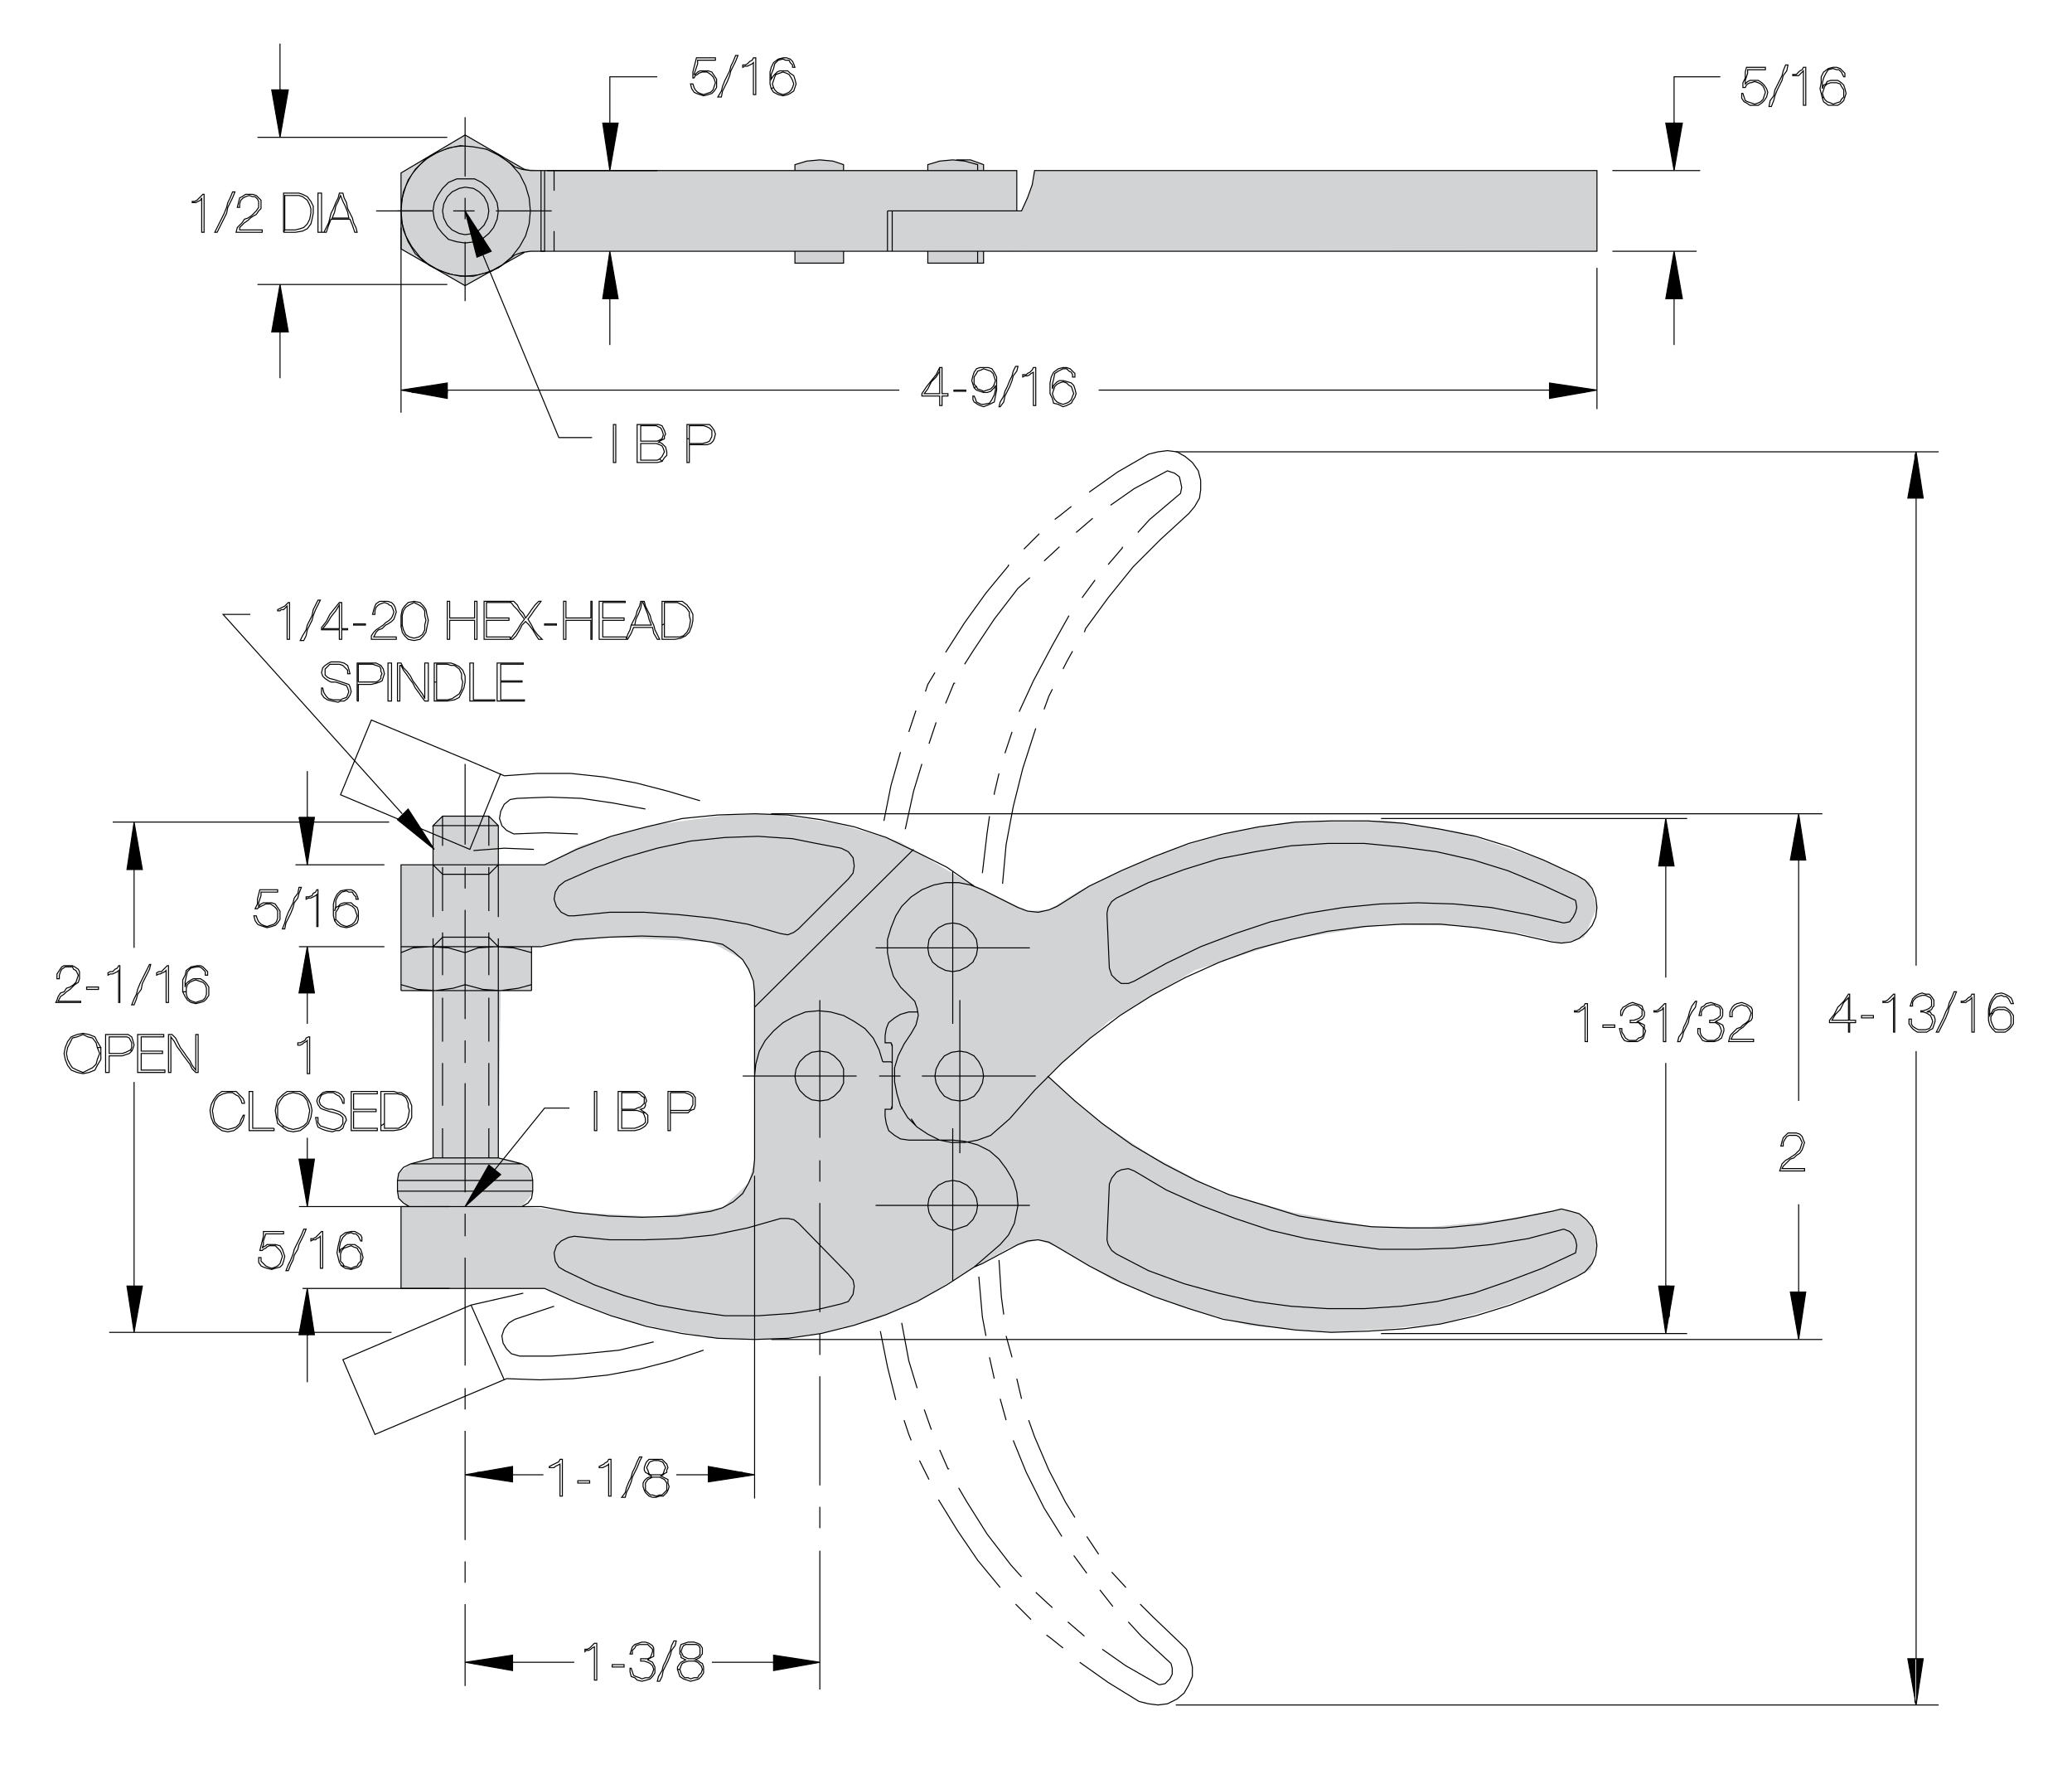 <?xml version="1.0" encoding="utf-8"?>
<!-- Generator: Adobe Illustrator 15.1.0, SVG Export Plug-In . SVG Version: 6.00 Build 0)  -->
<!DOCTYPE svg PUBLIC "-//W3C//DTD SVG 1.1//EN" "http://www.w3.org/Graphics/SVG/1.1/DTD/svg11.dtd">
<svg version="1.1" id="Layer_1" xmlns="http://www.w3.org/2000/svg" xmlns:xlink="http://www.w3.org/1999/xlink" x="0px" y="0px"
	 width="712px" height="613px" viewBox="37.5 412 712 613" enable-background="new 37.5 412 712 613" xml:space="preserve">
<g>
	<polygon fill="#D1D3D4" points="189.574,692.385 186.315,695.645 186.315,709.1 175.305,709.1 175.305,752.316 186.075,752.766 
		186.315,809.802 178.567,811.841 174.488,815.1 174.082,821.215 174.488,823.66 177.102,826.244 216.889,826.513 220.413,822.191 
		220.558,817.546 218.928,813.063 213.177,810.438 208.738,809.802 209.554,752.316 220.151,752.316 220.151,737.231 
		223.413,737.231 193.606,692.201 	"/>
	<polygon fill="#D1D3D4" points="189.574,692.385 220.151,737.231 246.652,733.969 281.715,735.602 292.721,741.717 296.39,749.054 
		296.797,810.208 294.761,818.362 285.79,826.923 262.98,830.058 237.252,828.549 216.889,826.513 175.305,826.513 175.305,854.647 
		224.636,854.647 238.259,860.31 252.853,865.848 267.003,868.93 284.161,871.769 302.508,872.179 319.22,870.14 339.4,864.923 
		355.252,857.795 367.396,850.247 384.449,840.602 394.236,837.933 400.761,840.379 419.855,851.759 443.065,860.812 
		466.783,867.411 494.938,869.732 514.646,868.428 532.446,866.877 552.007,861.319 567.918,855.87 584.15,848.13 586.263,839.969 
		584.63,833.447 580.145,828.962 574.029,827.329 553.515,831.061 528.797,833.579 508.8,833.447 481.875,828.549 456.649,821.5 
		432.938,808.86 416.252,797.976 406.879,790.231 397.498,781.671 418.344,763.005 448.095,745.329 481.075,734.785 
		512.128,729.664 538.318,730.005 560.059,732.684 574.029,736.008 581.836,734.063 586.263,723.775 583.773,715.074 
		567.918,707.471 539.364,697.903 514.138,693.877 480.865,694.379 462.688,697.398 441.049,703.438 422.777,711.14 
		408.217,718.094 397.905,724.592 390.567,725.002 368.813,714.375 346.64,701.179 325,694.884 302.508,691.568 288.203,691.864 
		261.974,695.385 237.252,702.431 224.636,709.1 208.738,709.1 208.738,695.645 205.476,692.385 	"/>
	<polygon fill="#D1D3D4" points="385.033,484.438 388.528,484.461 390.567,479.976 392.62,474.191 393.013,470.599 586.263,470.599 
		586.263,498.319 383.666,498.166 	"/>
	<polygon fill="#D1D3D4" points="310.659,470.599 310.659,468.559 316.292,467.104 320.295,466.88 324.967,467.549 327.377,468.559 
		327.377,470.599 	"/>
	<polygon fill="#D1D3D4" points="310.659,498.319 327.377,498.319 327.377,502.398 310.659,502.398 	"/>
	<polygon fill="#D1D3D4" points="356.321,470.599 356.321,468.559 360.4,467.336 366.108,466.93 371,466.93 375.482,468.559 
		375.482,470.599 	"/>
	<polygon fill="#D1D3D4" points="356.321,498.319 375.482,498.319 375.482,502.398 356.321,502.398 	"/>
	<polygon fill="#D1D3D4" points="223.413,470.599 386.751,470.599 386.751,498.228 223.413,498.228 	"/>
	<polygon fill="#D1D3D4" points="214.442,469.375 223.413,470.599 223.413,498.319 217.705,498.729 215.157,499.769 
		214.711,498.228 218.046,491.998 219.744,484.461 218.492,477.1 216.075,471.821 	"/>
	<path fill="none" stroke="#000000" stroke-width="0.35" stroke-miterlimit="3.864" d="M197.321,739.271l-5.708-1.633l-6.115-0.406
		l-6.115,0.406l-4.076,1.633l4.076-1.633l6.115-0.406l6.115,0.406L197.321,739.271v11.007l6.115,1.629l6.118,0.407l6.115-0.813
		l4.485-1.223l-4.485,1.223l-6.115,0.813l-6.118-0.407l-6.115-1.629l-4.079,1.223l4.079-1.223 M193.243,751.503l-6.115,0.813
		L193.243,751.503L193.243,751.503z M187.128,752.316l-6.115-0.406L187.128,752.316L187.128,752.316z M181.013,751.91l-5.708-1.63
		L181.013,751.91L181.013,751.91z M175.305,752.316V709.1h37.099h12.229 M197.321,709.916v7.338 M197.321,724.592V762.1
		 M197.321,769.438v7.744 M197.321,784.116v37.505 M197.321,828.962v7.748 M197.321,844.048v37.102 M197.321,888.894v7.338
		 M197.321,903.568v37.512 M197.321,948.418v7.334 M197.321,963.094v28.131 M319.22,992.447v-47.698 M319.22,937.002v-7.338
		 M319.22,922.323v-37.505 M319.22,877.477v-7.337 M319.22,862.802V825.29 M319.22,817.952v-7.334 M319.22,755.579v47.291
		 M319.22,773.106l-2.853,0.406l-2.039,1.227l-2.04,2.036l-1.22,2.446l-0.409,2.445l0.409,2.446l1.22,2.445l2.04,2.04l2.039,1.223
		l2.853,0.406l2.855-0.406l2.04-1.223l2.039-2.04l1.223-2.445v-2.446v-2.445l-1.223-2.446l-2.039-2.036l-2.04-1.227L319.22,773.106
		L319.22,773.106z M331.859,781.671h-39.138 M296.797,781.671v28.537 M311.882,832.225l17.125,17.531 M338.384,826.106h53
		 M387.309,839.562l-12.229,6.521 M364.885,852.198v-52.59 M364.885,803.687H349.8 M341.646,795.529v-2.445h2.036l0.41-1.224
		v-20.384l-0.41-1.223h-2.036v-2.445 M340.829,776.778h2.853 M346.944,781.671h-7.338 M354.285,781.671h39.141 M375.482,781.671
		l-0.407-2.446l-1.223-2.446l-1.633-2.036l-2.446-1.226l-2.445-0.407l-2.856,0.407l-2.445,1.226l-1.63,2.036l-1.223,2.446
		l-0.406,2.446l0.406,2.445l1.223,2.446l1.63,2.039l2.445,1.223l2.856,0.407l2.445-0.407l2.446-1.223l1.633-2.039l1.223-2.446
		L375.482,781.671L375.482,781.671z M364.885,763.732V711.14 M375.075,717.66l12.229,6.115 M391.384,737.638h-53 M356.321,737.638
		l0.406,2.446l1.224,2.445l2.039,1.633l2.446,1.223l2.445,0.407l2.446-0.407l2.445-1.223l2.04-1.633l1.223-2.445l0.406-2.446
		l-0.406-2.853l-1.223-2.039l-2.04-2.036l-2.445-1.224l-2.446-0.409l-2.445,0.409l-2.446,1.224l-2.039,2.036l-1.224,2.039
		L356.321,737.638L356.321,737.638z M353.062,759.654H349.8l-2.853,0.816l-2.039,1.223l-2.039,1.63l-0.816,2.039l-0.407,2.446
		 M343.682,770.254l0.41,0.816v0.406 M339.606,772.7l-2.039-4.075l-2.853-3.263l-3.669-2.446l-3.669-2.039l-4.485-1.223
		l-4.078-0.407l-4.485,0.407l-4.076,1.633l-3.668,2.036l-3.263,2.855l-2.856,3.259l-2.039,3.669l-1.223,4.485l-0.406,4.075
		 M296.797,758.024l54.633-54.223 M326.561,703.392L318,701.759l-8.154-1.629l-11.823-0.816l-11.413,0.406l-11.823,1.223
		l-11.416,2.446l-11.413,3.262l-10.194,3.669l-10.193,4.485l-2.039,1.63l-1.223,2.039l-0.41,2.446l0.816,2.445l1.629,2.036
		l2.446,1.224h2.04l12.229-1.224h11.823l11.823,0.816l11.823,1.224l11.823,2.039l11.417,3.259l2.446,0.41l2.04-0.816l1.629-1.223
		l17.125-17.125l1.629-2.036l0.41-2.446 M296.797,691.568l-12.636,0.407l-12.229,1.223l-12.229,2.853l-12.233,3.263l-11.823,4.485
		l-11.007,5.298 M223.413,737.231l11.417-2.446l11.823-0.816l11.413-0.406l12.229,0.406l11.417,1.633l4.076,0.813l3.668,2.445
		l3.263,2.856l2.039,3.259l1.629,4.078l0.407,4.076 M296.797,810.208l-0.407,4.485l-1.629,3.669l-2.04,3.669l-3.262,2.853
		l-3.669,2.039l-4.075,1.223l-11.417,1.63l-12.229,0.406l-11.413-0.406l-11.823-1.223l-11.416-2.04h-48.112 M174.082,821.215h46.476
		 M220.558,817.546h-46.476 M178.567,811.841h38.321 M208.738,809.802h-22.423l-7.748,2.039 M175.305,854.647h49.332l11.006,4.892
		l11.823,4.485l12.232,3.669l12.229,2.446l12.229,1.629l12.636,0.41l11.417-0.41l11.416-1.629l11.413-2.853l11.007-3.669
		l10.601-4.485l10.193-5.708l9.377-6.115l8.97-7.744l2.853-3.262l2.04-4.076l0.816-4.075l0.409-2.039 M373.446,826.106l-0.407-2.446
		l-1.223-2.445l-2.039-2.039l-2.446-1.224l-2.446-0.406l-2.445,0.406l-2.446,1.224l-2.039,2.039l-1.223,2.445l-0.407,2.446
		l0.407,2.446l1.223,2.445l2.039,2.04l2.446,0.812l2.445,0.816l2.446-0.816l2.446-0.812l2.039-2.04l1.223-2.445L373.446,826.106
		L373.446,826.106z M373.446,803.687l4.484-1.629l3.263-2.856l3.263-2.852 M373.446,803.687l-4.485,0.816h-4.485l-4.075-0.816
		l-4.079-2.039l-3.669-2.446l-3.262-3.259l-2.446-4.078l-1.223-4.076l-0.816-4.075v-4.892l1.223-4.075l2.039-4.079l2.446-3.669
		l1.629-2.853l0.816-3.262 M350.207,754.355l-3.263-3.262l-2.446-3.669l-1.223-4.075l-0.813-4.076v-4.485l1.22-4.075l1.633-4.078
		l2.04-3.26l3.262-3.262l3.669-2.446l4.075-1.629l4.079-0.816h4.485l4.078,0.816l4.079,1.629 M387.309,723.775l3.259,1.223
		l3.669,0.407l3.669-0.813l2.855-1.223l11.007-6.932l11.01-5.298l11.413-4.893l11.819-4.484l11.823-3.263l12.229-2.446l12.636-1.629
		l12.229-0.41h12.637l12.232,0.816l12.64,2.039l12.232,2.446l11.819,3.669l11.417,4.485l11.416,5.298 M578.921,721.329
		l-11.416-5.298l-11.819-4.892l-11.826-3.669l-12.637-2.856l-12.229-1.632l-12.643-1.224h-12.636l-12.64,0.816l-12.229,2.039
		l-12.636,2.446l-11.823,3.669l-12.229,4.485l-11.007,5.298 M417.885,725.818l0.813,18.754l0.816,2.445l1.63,1.63l1.633,1.223h2.442
		l2.039-0.812l11.007-6.115l11.823-5.708l11.819-4.485l12.229-4.075l12.229-2.853l12.636-2.039l12.64-1.224l13.046-0.406
		l12.64,0.406l12.639,1.224l12.637,2.445l12.229,2.853l2.039-0.406l1.223-1.63l0.813-1.633l0.41-1.629 M586.263,723.775
		l-0.407,3.263l-1.223,2.853l-2.039,2.445l-2.446,2.039l-2.853,1.224l-3.262,0.406l-3.26-0.406l-12.643-2.856l-13.042-2.035
		l-12.64-1.224h-13.046l-13.049,0.813l-12.637,1.633l-12.639,2.853l-12.229,3.262l-12.229,4.482l-11.826,5.302l-11.413,6.114
		l-11.007,6.928l-10.19,7.748l-9.783,8.558l-9.377,9.377l-8.561,9.783 M367.331,808.172v-52.593 M344.092,777.186l-0.41-0.407
		L344.092,777.186v0.409 M340.829,776.778l-1.223-4.075 M344.092,791.86v0.816l-0.41,0.407 M341.646,795.529l0.407,2.446
		l0.816,2.445l2.039,1.633l2.039,1.224l2.853,0.406 M311.882,832.225l-1.63-1.223l-2.039-0.407h-2.446l-11.417,3.26l-11.823,2.445
		l-11.823,1.224l-11.823,0.409h-11.823l-12.229-1.223l-2.04,0.406l-2.446,1.223l-1.629,1.63l-0.816,2.446l0.41,2.855l1.223,2.036
		l2.039,1.223l10.193,4.892l10.193,3.669l11.414,3.263l11.416,2.039l11.823,1.63h11.413l11.823-0.816l8.154-1.223l8.561-2.036
		l2.446-0.816l1.629-2.446l0.41-2.853 M387.309,839.562l3.259-1.224l3.669-0.406l3.669,0.813l2.855,1.633l11.007,6.521l11.01,5.708
		l11.413,4.892l11.819,4.075l11.823,3.669l12.229,2.039l12.636,1.63l12.229,0.816l12.637-0.41l12.232-0.812l12.64-1.633
		l12.232-2.853l11.819-3.669l11.417-4.485l11.416-5.299l2.853-1.629l2.445-2.855l1.224-2.853l0.406-3.263 M579.331,839.969
		l-0.41,2.446l-11.416,5.302l-11.819,4.481l-11.826,4.079l-12.637,2.853l-12.229,1.629l-12.643,0.816h-12.636l-12.64-0.816
		l-12.229-1.629l-12.636-2.853l-11.823-3.263l-12.229-4.485l-11.007-5.705l-1.629-1.223l-1.223-2.039l-0.407-1.63l0.813-19.164
		l0.816-2.039l1.629-2.036l1.633-0.816l2.443-0.406l2.039,0.813l11.007,6.524l11.822,5.298l11.82,4.485l12.229,4.075l12.229,2.853
		l12.636,2.039l12.64,1.63h13.046l12.639-0.406l12.64-1.224l12.636-2.039l12.229-3.259l2.04,0.813l1.223,1.223l0.813,1.633
		L579.331,839.969L579.331,839.969z M586.263,839.969l-0.407-3.259l-1.223-3.263l-2.039-2.445l-2.446-2.04l-2.853-0.812
		l-3.262-0.816l-3.26,0.816 M579.331,723.775l-0.41-2.446 M585.853,720.513l-1.223-3.259l-2.446-2.855l-2.853-1.63 M585.853,720.513
		l0.406,3.263 M418.292,723.775l-0.407,2.039L418.292,723.775l1.223-2.039l1.63-1.224 M372.223,716.438l-9.377-6.521l-10.6-5.301
		l-10.19-4.893l-11.007-3.669l-11.413-2.445l-11.416-1.633l-11.417-0.407 M326.561,703.392l2.446,1.223l1.629,2.04l0.41,2.855
		 M350.207,754.355l1.629,1.63l0.816,2.445l0.41,2.446 M350.613,796.346l1.629,2.446 M364.885,803.687l4.079,0.407l4.485,1.223
		l4.075,2.039l3.263,2.853l2.445,3.263l2.446,4.075l1.223,4.075l0.41,4.485 M380.783,844.86l0.813,12.64l0.816,6.115
		 M383.229,870.956l2.036,7.337 M386.898,885.635l1.633,6.928 M390.977,899.9l2.036,5.708l4.893,11.413l5.708,11.006l3.262,5.299
		 M410.954,939.857l4.075,6.114 M419.515,952.084l4.892,5.301 M429.299,963.094l4.484,4.485l8.968,8.561 M435.823,990.818
		l-11.417-6.521l-8.154-5.708 M410.138,974.1l-5.705-4.892 M399.128,964.316l-5.299-4.889l-0.406-0.41 M388.528,953.717
		l-3.669-4.079l-8.154-10.597l-6.932-11.007l-2.855-4.892 M363.659,916.618h-0.407l-2.852-6.521 M357.544,903.162l-2.445-6.931
		 M352.652,888.894l-2.855-9.374l-2.446-13.049 M340.013,869.323l2.449,12.232l2.853,11.416 M348.167,899.9l1.63,4.892l0.816,2.039
		 M353.469,913.763l1.223,2.445l2.04,4.079 M359.99,927.215l6.524,10.6l6.932,10.19l7.747,9.377 M386.492,963.094l3.262,3.262
		l2.039,2.039 M397.092,973.693l1.63,1.223l4.075,3.263 M408.508,983.07l9.784,6.928l10.6,6.525 M429.705,974.1l10.19,9.377
		 M429.705,974.1l-4.485-4.892 M419.921,963.91l-4.481-5.709 M410.954,952.493l-4.485-6.114 M402.391,939.857l-6.115-9.783
		l-6.115-12.23l-4.484-11.006 M383.229,899.9l-2.039-7.338 M379.154,885.635l-1.633-7.338 M376.299,870.956l-1.224-6.525
		l-1.223-13.858 M372.223,847.307l2.856-1.223 M329.007,849.752l1.629,2.04l0.41,2.039 M296.797,781.671v-28.538 M220.151,752.316
		v-15.085v2.039l-6.115-1.633l-6.115-0.406l-6.115,0.406l-4.485,1.633l4.485-1.633l6.115-0.406l6.115,0.406l6.115,1.633
		 M223.413,737.231h-48.108 M186.315,737.231l3.262-3.263h15.901l3.263,3.263 M208.738,734.379v17.938v57.485l8.154,2.039
		l2.04,1.223l1.223,2.036l0.406,2.446v3.669l-0.406,2.446l-1.223,1.629l-2.04,1.223 M205.476,809.802v-10.19 M205.476,791.86
		v-14.675 M205.476,769.848v-15.089 M205.476,747.015v-14.679 M205.476,725.002v-15.086v2.446l3.262-3.263v-13.455h-22.423
		l3.262-3.263h15.901l3.263,3.263 M205.476,692.385v10.194 M197.321,674.447v27.725 M189.574,692.385v10.194 M189.574,709.916
		v15.086 M186.315,727.041V709.1l3.262,3.263h15.901 M208.738,709.1v17.941 M189.574,732.339v14.679 M189.574,754.763v15.088
		 M189.574,777.186v14.675 M189.574,799.608v10.19 M186.315,734.379v75.423 M186.315,709.1v-13.455 M175.305,752.316h44.846
		 M178.567,811.841l-2.446,1.223l-1.633,2.036l-0.406,2.446v3.669l0.406,2.446l1.633,1.629l2.04,1.223 M175.305,826.513v28.132
		 M397.498,781.671l9.377,8.561l9.374,7.744l10.193,7.338l11.007,6.524l11.007,5.705l11.416,4.892l12.229,3.669l11.819,3.669
		l12.229,2.039l12.64,1.63l12.64,0.406h12.229l12.639-1.223l12.229-2.036l12.233-2.446 M442.754,976.14l2.446,2.445l1.223,2.853
		l0.813,3.263v3.262l-1.224,2.853l-1.629,2.853l-2.446,2.039l-3.262,1.63l-3.26,0.41l-3.262-0.41l-3.259-0.813 M435.823,990.818
		l2.039-0.407l1.63-1.633l0.816-1.629v-2.04l-0.41-1.629 M279.269,875.848l-11.007,3.669l-11.006,2.853l-11.007,2.039l-11.823,1.223
		l-11.413,0.407l-11.417-0.407l-45.256,19.161l-11.006-25.686l44.033-18.754l8.967-2.039l8.97-2.036 M214.442,865.247l-2.039,1.224
		l-1.633,2.039l-0.816,2.446l0.41,2.445l1.223,2.036l1.629,1.633l2.856,0.813h11.006l11.007-0.813l12.229-1.223l11.823-2.855
		 M227.898,860.763l-13.456,4.484 M214.036,698.5l-2.446-1.223l-1.633-1.633l-0.813-2.446l0.407-2.449l1.223-2.446l2.039-1.629
		l2.446-0.406l11.007-0.41l11.006,0.41l11.007,1.629l11.006,2.039 M256.029,680.969l-11.006-2.039l-11.413-1.223h-11.417
		l-11.417,0.815l-11.413-4.895l-34.246-14.269l-10.6,25.682l44.439,18.754l10.6-26.092 M214.036,698.5l11.006-0.41l11.007,0.41
		 M220.967,703.802l-10.193-0.406l-10.6,0.816 M256.029,680.969l11.007,2.855l11.006,3.263 M341.236,694.015l2.445-12.229
		l3.263-11.416 M349.797,663.438l1.633-4.892l0.816-2.446 M355.508,649.575l0.816-2.445l2.446-4.076 M362.437,636.123l6.524-10.19
		l7.338-10.193l7.744-9.377v-0.406 M389.344,600.654l3.263-3.263l2.039-2.039 M399.944,590.461l1.63-1.224l4.078-3.262
		 M407.285,594.946l5.705-4.893 M411.771,581.084l9.783-6.932l10.597-6.114l3.263-0.813l3.259-0.41l3.263,0.41l2.853,1.63
		l2.445,2.036l2.039,2.855l0.816,3.262v3.263l-0.409,2.855l-1.63,2.853l-2.039,2.446l-9.783,8.967l-9.374,9.377l-8.561,10.601
		l-7.744,10.6l-0.41,1.223 M406.062,635.717l-2.04,3.668l-1.223,2.446 M399.128,648.763l-1.223,2.445l-1.63,4.485 M387.715,656.507
		l4.892-10.601l6.521-12.229l5.708-10.193 M409.321,617.369l4.485-6.115 M418.292,605.952l4.892-5.708v-0.41 M428.482,594.946
		l4.078-4.485l10.597-8.968l0.406-2.036l-0.406-2.039l-0.406-1.63l-1.633-1.223l-2.446-0.816l-11.413,6.115l-8.15,5.708
		 M401.574,599.838l-5.299,4.892 M391.384,610.438l-4.075,3.669l-8.154,10.601l-7.338,11.006l-2.853,4.485 M365.698,646.723h-0.406
		l-2.855,6.932 M359.177,660.179l-2.445,7.338 M354.285,674.447l-2.855,9.377l-2.855,13.046 M376.705,698.09l-1.63,13.862
		 M382.007,715.621l1.223-13.452l2.446-13.046l3.262-13.046l4.075-12.636l0.41-1.224 M385.269,663.438l-2.445,7.338
		 M380.783,677.707l-1.633,6.931v0.406 M377.521,692.385l-0.816,5.709 M386.898,484.461v-13.862H219.744 M223.413,470.599v27.725
		h1.223v-27.725"/>
	<polygon fill="#D1D3D4" stroke="#000000" stroke-width="0.35" stroke-miterlimit="3.864" points="216.075,471.821 213.22,468.559 
		209.96,465.707 206.289,463.667 201.807,462.444 197.321,462.034 193.243,462.444 189.167,463.667 185.092,465.707 181.83,468.559 
		178.974,471.821 176.935,475.896 175.715,479.976 175.305,484.461 175.715,488.942 176.935,493.021 178.974,496.69 181.83,500.359 
		185.092,503.215 189.167,505.254 193.243,506.477 197.321,506.884 201.807,506.477 206.289,505.254 209.96,503.215 213.22,500.359 
		216.075,496.69 218.111,493.021 219.334,488.942 219.744,484.461 219.334,479.976 218.111,475.896 	"/>
	<polygon fill="#D1D3D4" stroke="#000000" stroke-width="0.35" stroke-miterlimit="3.864" points="216.889,470.191 
		219.744,470.599 217.705,470.191 197.321,458.369 175.305,471.415 175.305,497.507 197.321,510.146 217.705,498.729 
		216.889,498.729 214.442,499.546 212.407,501.176 208.738,504.031 204.659,505.66 200.174,506.884 195.688,506.884 
		191.613,506.067 187.538,504.438 183.459,501.988 180.197,499.136 177.751,495.061 176.121,490.985 175.305,486.906 
		175.305,482.421 176.121,477.936 177.751,473.86 180.197,470.191 183.459,466.93 187.538,464.483 191.613,462.851 195.688,462.034 
		200.174,462.444 204.659,463.261 208.738,465.3 212.407,467.746 214.442,469.375 	"/>
	<path fill="none" stroke="#000000" stroke-width="0.35" stroke-miterlimit="3.864" d="M227.898,470.599v6.931 M227.082,484.461
		h-19.161h0.816l-0.41-2.856l-1.223-2.445l-1.629-2.446l-2.446-2.039l-2.446-1.223h-3.262h-2.855l-2.856,1.223l-2.036,2.039
		l-1.629,2.449l-1.223,2.446l-0.41,2.855l0.41,2.853l1.223,2.855l1.629,2.039l2.04,2.04l2.855,0.816l2.856,0.409l3.262-0.409
		l2.446-0.816l2.446-2.04l1.63-2.039l1.223-2.855l0.41-2.853 M205.476,484.461l-0.41-2.446l-1.223-2.446l-1.63-1.633l-2.039-1.223
		l-2.853-0.406l-2.04,0.406l-2.446,1.223l-1.629,1.633l-1.223,2.446l-0.41,2.446l0.41,2.445l1.223,2.446l1.629,1.633l2.446,1.223
		l2.04,0.407l2.853-0.407l2.039-1.223l1.63-1.633l1.223-2.446L205.476,484.461L205.476,484.461z M200.583,484.461h-7.337
		 M186.315,484.461h-12.229 M175.305,490.169v63.6"/>
	<polygon stroke="#000000" stroke-width="0.35" stroke-miterlimit="3.864" points="175.305,546.021 191.207,543.575 
		191.207,548.877 	"/>
	<path fill="none" stroke="#000000" stroke-width="0.35" stroke-miterlimit="3.864" d="M178.974,546.838h12.229v-0.816h155.331
		 M344.092,498.319v-13.862h-1.63h46.069l2.039-4.485l1.633-4.484l0.813-4.896h193.246v27.725H344.092h-1.63v-13.862
		 M342.462,498.319H219.744l-2.855,0.41 M227.898,498.319v-6.931 M197.321,495.061v20.387 M197.321,487.313v-7.338 M197.321,452.254
		v20.384 M185.905,484.461h-19.161 M310.659,470.599v-2.04l4.075-1.223l4.485-0.41l4.485,0.41l3.669,1.223v2.04 M327.377,498.319
		v4.079h-16.715v-4.079 M356.321,498.319v4.079h19.161v-4.079h-2.04v4.079 M373.446,470.599v-2.04l-4.485-1.223l-4.079-0.41
		l-4.485,0.41l-4.078,1.223v2.04 M366.108,466.93H371l4.485,1.633v2.039 M263.367,470.599h-37.915 M225.453,498.319h37.915"/>
	<polyline stroke="#000000" stroke-width="0.35" stroke-miterlimit="3.864" points="247.059,498.319 249.915,514.628 
		244.613,514.628 247.059,498.319 247.059,499.952 247.059,514.628 247.059,530.529 	"/>
	<path fill="none" stroke="#000000" stroke-width="0.35" stroke-miterlimit="3.864" d="M247.059,470.599l-2.446-16.309h5.301
		L247.059,470.599v-1.63V454.29v-15.901h16.308 M415.029,546.021h154.925v0.816h12.229"/>
	<polygon stroke="#000000" stroke-width="0.35" stroke-miterlimit="3.864" points="586.263,546.021 569.954,543.575 
		569.954,548.877 	"/>
	
		<line fill="none" stroke="#000000" stroke-width="0.35" stroke-miterlimit="3.864" x1="586.263" y1="552.546" x2="586.263" y2="504.031"/>
	<polyline stroke="#000000" stroke-width="0.35" stroke-miterlimit="3.864" points="695.932,567.222 693.079,583.123 
		698.377,583.123 695.932,567.222 695.524,568.444 695.524,583.123 695.932,583.123 695.932,743.752 	"/>
	<polyline stroke="#000000" stroke-width="0.35" stroke-miterlimit="3.864" points="695.932,773.106 695.932,981.848 
		695.524,981.848 695.524,996.526 695.932,997.749 693.079,981.848 698.377,981.848 695.932,997.749 	"/>
	
		<line fill="none" stroke="#000000" stroke-width="0.35" stroke-miterlimit="3.864" x1="703.679" y1="997.749" x2="441.531" y2="997.749"/>
	<polygon stroke="#000000" stroke-width="0.35" stroke-miterlimit="3.864" points="319.22,983.07 303.321,980.625 303.321,985.926 
			"/>
	<path fill="none" stroke="#000000" stroke-width="0.35" stroke-miterlimit="3.864" d="M316.367,983.477h-13.046v-0.406h-21.2
		 M234.83,983.07h-21.2v0.406h-13.456"/>
	<polygon stroke="#000000" stroke-width="0.35" stroke-miterlimit="3.864" points="197.321,983.07 213.629,980.625 
		213.629,985.926 	"/>
	
		<line fill="none" stroke="#000000" stroke-width="0.35" stroke-miterlimit="3.864" x1="210.774" y1="886.041" x2="199.361" y2="860.355"/>
	<polyline stroke="#000000" stroke-width="0.35" stroke-miterlimit="3.864" points="192.02,854.647 141.465,854.647 
		143.095,854.647 140.243,870.546 145.544,870.546 143.095,854.647 	"/>
	<path fill="none" stroke="#000000" stroke-width="0.35" stroke-miterlimit="3.864" d="M143.505,859.133v11.416h-0.41v16.312
		 M172.046,869.732H75.013"/>
	<polygon stroke="#000000" stroke-width="0.35" stroke-miterlimit="3.864" points="83.574,869.732 81.128,853.831 86.426,853.831 	
		"/>
	<path fill="none" stroke="#000000" stroke-width="0.35" stroke-miterlimit="3.864" d="M83.574,853.831v-70.125 M83.574,737.638
		v-26.908"/>
	<polygon stroke="#000000" stroke-width="0.35" stroke-miterlimit="3.864" points="81.128,710.729 86.426,710.729 83.574,694.421 	
		"/>
	
		<line fill="none" stroke="#000000" stroke-width="0.35" stroke-miterlimit="3.864" x1="76.236" y1="694.421" x2="171.229" y2="694.421"/>
	<polygon stroke="#000000" stroke-width="0.35" stroke-miterlimit="3.864" points="174.082,693.608 186.721,703.802 
		177.751,689.939 	"/>
	<path fill="none" stroke="#000000" stroke-width="0.35" stroke-miterlimit="3.864" d="M175.715,691.568l-61.564-68.491h9.377
		 M143.095,676.894v15.901h0.41v11.823 M143.095,709.1l-2.853-16.308"/>
	<polyline stroke="#000000" stroke-width="0.35" stroke-miterlimit="3.864" points="140.243,692.792 145.544,692.792 
		143.095,709.1 	"/>
	<path fill="none" stroke="#000000" stroke-width="0.35" stroke-miterlimit="3.864" d="M139.02,709.1h30.577 M169.597,737.231
		h-29.354"/>
	<polygon stroke="#000000" stroke-width="0.35" stroke-miterlimit="3.864" points="143.095,737.231 140.243,753.133 
		145.544,753.133 143.095,737.231 140.243,753.133 145.544,753.133 	"/>
	<path fill="none" stroke="#000000" stroke-width="0.35" stroke-miterlimit="3.864" d="M143.505,741.717v11.413 M143.095,753.133
		v10.6 M143.095,802.87v7.338h0.41v11.826v-11.826h2.04l-2.446,16.309l-2.852-16.309h5.298l-2.446,16.309l-2.853-16.309h5.298
		 M140.243,826.513h51.777"/>
	<polygon stroke="#000000" stroke-width="0.35" stroke-miterlimit="3.864" points="197.321,826.513 209.554,815.51 
		205.476,812.247 	"/>
	<path fill="none" stroke="#000000" stroke-width="0.35" stroke-miterlimit="3.864" d="M207.512,813.877l17.125-21.2h8.561
		 M296.797,815.916v110.893"/>
	<polygon stroke="#000000" stroke-width="0.35" stroke-miterlimit="3.864" points="296.797,918.654 280.898,915.802 280.898,921.1 
			"/>
	<path fill="none" stroke="#000000" stroke-width="0.35" stroke-miterlimit="3.864" d="M292.721,917.841h-11.823v0.813h-11.007
		 M302.508,872.179h361.216"/>
	<polyline stroke="#000000" stroke-width="0.35" stroke-miterlimit="3.864" points="655.57,872.179 652.715,855.87 658.017,855.87 
		655.57,872.179 655.57,870.546 655.57,855.87 655.57,825.7 	"/>
	<polyline stroke="#000000" stroke-width="0.35" stroke-miterlimit="3.864" points="655.57,790.231 655.57,707.471 655.57,692.792 
		655.57,691.568 652.715,707.471 658.017,707.471 655.57,691.568 	"/>
	<path fill="none" stroke="#000000" stroke-width="0.35" stroke-miterlimit="3.864" d="M663.722,691.568H302.508 M264.997,570.483
		l0.816-1.223l0.816-0.816v-1.223l-0.406-1.633l-0.816-0.813l-0.41-0.41l-0.813-0.406h-0.41l0.41-0.406l0.813-0.407l0.816-0.409
		v-0.813l0.41-0.816l-0.41-1.223l-0.406-0.816l-0.41-0.813l-1.223-0.41h-1.63h-1.633h-1.223h-1.223h-1.629v1.633v1.633v1.63v1.633
		v1.633v1.63v1.633v1.629h1.629h1.223h1.223h1.632h1.223L264.997,570.483l-0.813-0.812l-0.816,0.406h-1.223h-2.446h-2.039v-1.223
		v-1.63v-1.223v-1.633h2.039h2.446h0.813l1.223,0.409l0.813,0.407l0.41,0.816l0.406,1.223l-0.406,0.813l-0.41,0.816l-0.813,0.816
		 M264.184,563.146l-0.816,0.407h-1.223h-2.446h-2.039v-1.224v-1.223v-1.633v-1.22h2.039h2.446h0.813l0.816,0.406l0.816,0.407
		l0.406,0.816l0.41,1.223v0.406l-0.41,1.224L264.184,563.146L264.184,563.146z M274.377,562.736v-1.63v-1.223v-1.63h1.223h1.223
		h1.223h1.223l1.223,0.406l0.816,0.407l0.816,0.816v0.406v0.816v0.816 M282.121,561.923l-0.406,0.813l-0.41,0.816l-0.813,0.406
		l-1.633,0.406h-2.036h-2.446v-1.633h-0.816v1.633v1.633v1.63v1.633v1.63h0.816v-1.63v-1.223v-1.63v-1.63h2.04h2.446h1.633
		l1.223-0.409l0.816-0.816l0.407-0.816l0.407-1.63l-0.407-1.223l-0.816-1.224l-0.816-0.816h-1.223h-0.816h-1.633h-1.223h-1.633
		h-1.223v1.633v1.633v1.63 M249.098,562.736v-1.63v-1.633v-1.633h-0.813v1.633v1.633v1.63v1.633v1.633v1.629v1.633v1.63h0.813v-1.63
		v-1.633v-1.629v-1.633V562.736L249.098,562.736z M240.944,562.329h-11.417l-26.092-62.783"/>
	<polygon stroke="#000000" stroke-width="0.35" stroke-miterlimit="3.864" points="201.396,500.359 206.289,498.319 
		197.321,484.461 	"/>
	
		<line fill="none" stroke="#000000" stroke-width="0.35" stroke-miterlimit="3.864" x1="191.207" y1="509.736" x2="125.974" y2="509.736"/>
	<polygon stroke="#000000" stroke-width="0.35" stroke-miterlimit="3.864" points="133.721,509.736 130.866,526.044 
		136.574,526.044 	"/>
	<polyline fill="none" stroke="#000000" stroke-width="0.35" stroke-miterlimit="3.864" points="134.128,512.998 134.128,526.044 
		133.721,526.044 133.721,541.942 	"/>
	<polygon stroke="#000000" stroke-width="0.35" stroke-miterlimit="3.864" points="133.721,459.182 130.866,442.877 
		136.574,442.877 	"/>
	<path fill="none" stroke="#000000" stroke-width="0.35" stroke-miterlimit="3.864" d="M134.128,456.329v-13.452h-0.41v-15.901
		 M125.974,459.182h65.229 M441.531,567.222h262.147 M612.764,530.529v-15.901h0.407v-13.456"/>
	<polygon stroke="#000000" stroke-width="0.35" stroke-miterlimit="3.864" points="612.764,498.319 609.908,514.628 
		615.616,514.628 	"/>
	<path fill="none" stroke="#000000" stroke-width="0.35" stroke-miterlimit="3.864" d="M620.508,498.319h-28.944 M591.563,470.599
		h30.168"/>
	<polygon stroke="#000000" stroke-width="0.35" stroke-miterlimit="3.864" points="612.764,470.599 609.908,454.29 615.616,454.29 
			"/>
	<path fill="none" stroke="#000000" stroke-width="0.35" stroke-miterlimit="3.864" d="M613.171,467.336V454.29h-0.407v-15.901
		h15.902 M617.249,693.201H512.062"/>
	<polygon stroke="#000000" stroke-width="0.35" stroke-miterlimit="3.864" points="609.908,693.201 607.459,709.507 
		612.764,709.507 	"/>
	<path fill="none" stroke="#000000" stroke-width="0.35" stroke-miterlimit="3.864" d="M609.908,709.507v38.324 M609.908,777.186
		v76.648h1.223v10.597"/>
	<polygon stroke="#000000" stroke-width="0.35" stroke-miterlimit="3.864" points="609.908,870.14 607.459,853.831 
		612.764,853.831 	"/>
	<path fill="none" stroke="#000000" stroke-width="0.35" stroke-miterlimit="3.864" d="M617.249,870.14H512.062 M275.6,789.824
		v-0.816l-0.816-0.816l-0.816-0.406l-1.223-0.406h-1.223h-1.223h-1.223h-1.223 M267.853,793.493h2.446h2.446h1.223l0.816-0.409
		l0.407-0.813l0.41-0.816v-0.816v-0.813 M267.853,787.379v3.259 M267.853,790.638v1.223v1.633v0.813h2.039h2.446h1.633l0.816-0.813
		l1.223-0.409l0.41-1.224v-1.223v-1.63l-0.816-1.223l-0.816-0.406l-0.816-0.41h-1.223h-1.633h-1.223h-1.633h-1.223v1.633v1.63v1.629
		v1.633v1.63v1.629v1.633v2.036h0.816v-1.629v-1.63v-1.223v-1.633 M259.289,794.307l-1.223-0.813l-0.406-0.409h-0.407h0.407
		l1.226-0.407l0.407-0.816v-0.812l0.41-0.816l-0.41-1.224l-0.407-0.816l-0.816-0.812l-0.813-0.41h-1.63h-1.629h-1.223h-1.223h-1.633
		v1.633v1.63v1.629v1.633v1.63v1.629v1.633v2.036h1.633h1.223h1.223h1.629l1.63-0.406l0.813-0.406l1.223-0.816l0.816-1.223v-1.224
		v-1.223L259.289,794.307h-0.813l0.406,0.816l0.407,1.223v1.223l-0.813,0.816l-0.816,0.407l-0.813,0.406l-1.223,0.41h-2.446h-2.039
		v-1.633v-1.63v-1.223v-1.63h2.039h2.446h0.816l1.22,0.406l0.816,0.407 M258.065,791.86l-0.406,0.41l-1.22,0.406l-0.816,0.407
		h-2.446h-2.039v-1.63v-1.223v-1.224v-1.629h2.039h2.446h0.816l0.813,0.406l0.813,0.816l0.816,0.406v1.224v0.816L258.065,791.86
		L258.065,791.86z M242.574,791.86v-1.629v-1.63v-1.633h-0.816v1.633v1.63v1.629v1.633v1.63v1.629v1.633v2.036h0.816v-2.036v-1.633
		v-1.629v-1.63V791.86L242.574,791.86z M224.229,918.654h-10.6v-0.813H201.4"/>
	<polygon stroke="#000000" stroke-width="0.35" stroke-miterlimit="3.864" points="197.321,918.654 213.629,915.802 213.629,921.1 
			"/>
	<path fill="none" stroke="#000000" stroke-width="0.35" stroke-miterlimit="3.864" d="M238.499,978.585v0.816l0.406-0.409h0.816
		l0.816-0.407l0.407-0.406l0.816-0.41v1.224v1.633v1.223v1.629v1.224v1.629v1.633v1.224h0.816v-1.633v-1.63v-1.63v-1.633v-1.223
		v-1.629v-1.63v-1.633h-0.816l-0.41,0.41l-0.813,0.812l-0.41,0.41l-0.816,0.406H238.499L238.499,978.585z M247.875,983.884v0.816
		h2.039h2.04v-0.816h-2.04H247.875L247.875,983.884z M253.99,985.109v1.224l0.406,1.633l1.223,0.406l0.816,0.816l1.629,0.406
		l1.633-0.406l1.223-0.41l0.813-0.812l0.816-1.224v-1.223v-0.816l-0.406-0.816l-0.41-0.812l-0.813-0.41l-0.816-0.406l0.407-0.407
		l0.816-0.409l0.816-0.407v-0.816v-0.812v-1.224l-0.41-0.816l-1.223-0.816l-1.223-0.406h-1.223l-1.223,0.406l-1.223,0.41
		l-0.816,0.813l-0.407,1.223l-0.406,1.223h0.813v-1.223l0.816-0.813l0.407-0.816l1.223-0.406h0.813h1.223h0.816l0.816,0.813
		l0.813,0.816v0.816l-0.406,1.223l-0.407,0.813l-0.816,0.409h-1.223h-1.227v0.813h1.227l1.223,0.41l0.816,0.406l0.813,0.816
		l0.41,1.223l-0.41,1.223l-0.406,0.813l-0.816,0.816h-1.223l-1.223,0.406l-0.813-0.406l-1.223-0.406l-0.816-0.41l-0.41-1.223
		l-0.406-1.223L253.99,985.109L253.99,985.109z M264.997,985.926l-1.223,2.04l-0.407,1.629h0.816l0.813-1.629l0.41-2.04l0.816-1.629
		l0.813-1.633l0.816-2.036l0.406-1.633l1.223-1.63l0.41-1.629h-0.816l-0.816,1.629l-0.406,1.63l-0.816,1.633l-0.813,2.036
		l-0.816,1.633L264.997,985.926L264.997,985.926z M270.298,985.52l0.41,1.223l0.407,1.224l1.223,0.812l1.223,0.41l1.223,0.406
		l1.633-0.406l1.223-0.41l0.813-0.812l0.816-1.224v-1.223v-0.816l-0.41-1.223l-0.816-0.406l-0.406-0.41l-1.223-0.406l0.816-0.407
		l0.813-0.409l0.407-0.813l0.41-0.41v-0.812v-1.224l-0.816-1.223l-0.813-0.41l-1.226-0.406h-1.223h-0.813l-1.223,0.406l-1.223,0.41
		l-0.41,1.223v1.224v0.812l0.41,0.41v0.813l0.813,0.409l0.816,0.407l-0.816,0.406l-0.813,0.41l-0.41,0.406l-0.816,1.223v0.816h0.816
		l0.41-1.223l0.406-0.816l0.816-0.406l1.223-0.41h0.816h1.223l1.227,0.41l0.406,0.406l0.813,0.816l0.41,1.223l-0.41,1.223
		l-0.813,0.813l-0.406,0.816h-1.227l-1.223,0.406l-0.816-0.406h-1.223l-0.816-0.816l-0.406-0.813l-0.41-1.223 M272.334,981.031
		l-0.407-0.816l-0.406-0.813l0.406-1.223l0.407-0.816l0.816-0.406h0.816h0.816h1.223h0.816l0.813,0.406l0.406,0.816v1.223v0.813
		l-0.406,0.816l-0.813,0.406l-0.816,0.41h-1.223h-0.816l-0.816-0.41L272.334,981.031L272.334,981.031z M265.813,924.769
		l-0.816,0.816h-0.813l-1.223,0.407l-1.223-0.407h-0.813l-0.816-0.816l-0.816-0.812v-1.224v-1.223l0.816-1.223l0.816-0.41
		l0.813-0.406h1.223h1.223l0.813,0.406l0.816,0.41l0.816,1.223v1.223v1.224L265.813,924.769L265.813,924.769z M264.184,925.992
		l-1.223,0.409h-1.223l-1.223-0.409l-1.223-1.224l-0.407-0.812l-0.407-1.224v-1.223l0.407-0.816l0.816-0.816l0.813-0.406h0.816
		v-0.406l-0.816-0.41l-0.406-0.406l-0.816-0.407l-0.407-0.816v-0.816 M256.436,916.208l0.813-2.036l0.813-1.633h-0.813l-0.813,1.633
		l-0.816,2.036l-0.816,1.633l-0.407,1.63l-0.816,1.629l-0.816,2.04l-0.41,1.629l-1.223,1.633h1.223l0.41-1.633l0.816-1.629
		l0.816-2.04l0.407-1.629l0.816-1.63L256.436,916.208L256.436,916.208z M258.882,916.208l0.407-1.223l0.41-0.813l0.813-0.816h1.223
		h1.223h1.223h0.813l0.816,0.816l0.816,0.813l0.406,1.223l-0.406,0.816v0.816l-0.816,0.406l-0.407,0.407l-0.816,0.409l0.816,0.407
		l0.816,0.406l0.813,0.41v1.223l0.407,1.223l-0.407,1.223l-0.406,0.813l-1.223,1.223h-1.223 M263.774,918.654h-0.816h-0.813h-1.223
		l-0.41-0.406l-0.406-1.224l-0.407-0.816l0.407-0.812l0.406-0.816l0.41-0.407l1.223-0.409h0.813h0.816l1.223,0.409l0.41,0.407
		l0.406,0.816l0.41,0.812l-0.41,0.816l-0.406,1.224l-0.41,0.406H263.774L263.774,918.654z M247.466,918.247v-1.629v-1.633v-1.63
		h-0.813l-0.41,0.816l-0.813,0.406l-0.41,0.407l-0.816,0.409l-0.813,0.407v0.406h0.407h0.813l0.816-0.406l0.813-0.407l0.41-0.409
		v1.223v1.633v1.223v1.224v1.629v1.224v1.629v1.224h0.813v-1.224v-1.629v-1.63v-1.633v-1.63H247.466z M240.128,920.693h-2.446h-1.63
		v0.816h1.63h2.446V920.693L240.128,920.693z M230.751,921.51v-1.633v-1.63v-1.629v-1.633v-1.63h-0.816l-0.41,0.816l-0.816,0.406
		l-0.816,0.407l-0.813,0.409l-0.816,0.407v0.406h0.816h0.813l0.41-0.406l0.813-0.407l0.816-0.409v1.223v1.633v1.223v1.224v1.629
		v1.224v1.629v1.224h0.816v-1.224v-1.629v-1.63H230.751z M148.396,847.717h-0.816v-1.224v-1.223v-1.633v-1.223v-1.63v-1.223v-1.63
		v-1.223l-0.41,0.406l-0.816,0.406l-0.41,0.41h-0.816l-0.813,0.406v-0.816h0.813l0.816-0.406l0.816-0.816l0.406-0.406l0.816-0.816
		h0.407v1.633v1.63v1.629v1.633v1.63v1.629v1.633v1.224H148.396z M155.734,846.9l-0.407-0.816l-0.816-0.813v-1.223v-1.224
		l0.41-1.223l0.813-0.816l1.223-0.406l1.223-0.41l0.816,0.41l1.223,0.406l0.41,0.816l0.816,1.223v1.224v1.223l-0.816,0.813
		l-0.41,0.816l-1.223,0.406l-0.816,0.41l-1.223-0.41L155.734,846.9h-0.813l1.223,0.816l2.04,0.406l1.223-0.406l1.223-0.41
		l0.816-0.813l0.41-1.223l0.41-1.223l-0.41-1.633l-0.41-1.224l-0.816-0.812l-1.223-0.816h-1.223h-1.223l-0.816,0.406l-0.816,0.816
		l-0.816,0.406l-0.407,1.224v-1.63l0.407-2.039l0.816-1.63l1.223-1.223l1.633-0.407l0.816,0.407h0.816l0.816,0.816l0.41,0.812
		l0.407,0.816h0.41v-1.223l-0.41-0.816l-1.223-0.813l-0.816-0.409h-1.223l-2.04,0.409l-1.633,1.224l-0.406,1.629l-0.407,1.63
		l-0.41,2.446l0.41,1.633l0.407,1.629l0.816,1.223 M137.39,846.493l0.813-1.633l0.41-1.629l1.223-2.04l0.41-1.629l0.816-1.63
		l0.816-1.633l0.816-2.036h-0.816l-0.816,2.036l-0.816,1.633l-0.816,1.63l-0.816,1.629l-0.41,1.633l-0.813,2.036l-0.816,1.633
		l-0.816,2.036h0.816L137.39,846.493L137.39,846.493z M134.534,846.493l0.41-1.223l0.41-1.633l-0.41-1.223l-0.41-1.224l-0.816-1.223
		l-1.63-0.406h-1.223h-0.816h-0.813l-0.41,0.406l-0.816,0.41l-0.41,0.406l0.41-1.223v-1.224l0.41-1.223l0.407-1.223h1.633h1.223
		h1.223h2.04v-0.816h-2.04h-1.629h-1.629h-1.633v1.633l-0.41,1.629l-0.41,1.63l-0.406,1.633h0.816l0.41-0.41l0.816-0.406l0.41-0.406
		l0.813-0.41h0.816h1.223l0.816,0.816l0.816,0.816l0.41,0.813l0.407,1.223l-0.407,1.223l-0.41,1.224l-0.816,0.816l-0.816,0.406
		l-1.223,0.409l-1.223-0.409l-0.816-0.406l-0.816-0.816l-0.816-0.813v-1.223h-0.816v1.629l0.816,1.224l0.816,0.406l1.223,0.409
		l1.63,0.407l1.223-0.407l1.63-0.409L134.534,846.493L134.534,846.493z M134.534,799.198l1.633,1.223l2.036,0.41l2.446-0.41
		l1.632-1.223l1.223-1.223l0.816-2.036l0.407-2.446l-0.407-2.039l-0.816-1.63l-1.223-1.633l-1.632-1.223h-2.446h-2.036l-1.633,1.223
		l-1.629,1.633l-0.41,1.63l-0.407,2.039l0.407,2.446l0.41,2.036L134.534,799.198l0.41-0.406l-1.223-1.224l-0.816-1.629v-2.446
		v-1.633l0.816-1.629l1.223-1.63l1.633-0.816l1.629-0.406l2.04,0.406l1.629,0.816l1.223,1.63l0.41,1.629l0.41,1.633l-0.41,2.446
		l-0.41,1.629l-1.223,1.224l-1.629,0.816l-2.04,0.406l-1.629-0.406l-1.633-0.816 M131.682,799.608h-2.04h-1.633h-2.036h-1.633
		v-1.633v-1.63v-1.223v-1.63v-1.633v-1.629v-1.63v-1.633h-1.223v1.633v1.63v1.629v1.633v1.63v1.629v2.04v1.629h2.036h2.446h2.039
		h2.04v-0.812H131.682z M119.042,799.608l1.223-1.224l0.816-1.633l0.406-1.629h-0.406l-0.816,1.629l-0.407,1.224l-1.223,1.223
		l-1.223,0.41l-1.633,0.406l-1.629-0.406l-1.633-0.816l-1.223-1.224l-0.41-1.629l-0.407-2.446l0.407-1.633l0.41-1.629l1.223-1.63
		l1.633-0.816l1.629-0.406h1.633l1.223,0.812l0.813,0.41l0.816,1.223l0.41,1.224h0.816v-0.41l-0.406-1.223l-1.223-1.224
		l-1.223-1.223h-2.855h-2.04l-1.633,1.223l-1.223,1.633l-0.816,1.63l-0.41,2.039l0.41,2.446l0.816,2.036l1.223,1.223l1.633,1.224
		l2.04,0.409l2.039-0.409L119.042,799.608L119.042,799.608z M146.767,799.198l1.629,0.816l1.223,0.406l2.04,0.41l1.223-0.41h1.223
		l1.223-0.812l0.406-1.224l0.816-1.633l-0.406-1.223l-0.816-0.812l-1.223-0.816l-1.223-0.407l-1.223-0.409h-1.223l-1.226-0.407
		l-1.223-0.816l-0.41-0.406l-0.41-1.223l0.41-1.224l0.41-0.816l0.816-0.406l1.223-0.406h0.813h1.223l1.223,0.812l0.816,0.41
		l0.816,1.223l0.407,1.224h0.406v-1.633l-0.813-1.224l-1.223-0.812l-1.223-0.41h-1.633h-1.223l-1.223,0.41l-0.816,0.812
		l-0.816,0.816l-0.41,1.224l0.41,1.223l0.816,1.223l0.816,0.407l1.223,0.409l1.223,0.407l1.633,0.406l1.223,0.41l0.816,0.406
		l0.816,0.816v0.812v1.224l-0.816,1.223l-0.816,0.41l-1.223,0.406h-0.816l-1.629-0.406l-1.223-0.41l-1.223-0.406l-0.816-1.224
		v-1.629h-0.816l0.41,2.036L146.767,799.198L146.767,799.198z M158.184,798.792v1.629h2.04h2.446h2.039h2.446v-0.812h-2.04h-2.04
		h-2.039h-2.04v-1.633v-1.224v-1.629V793.9h1.633h2.04h2.039h2.036v-0.816h-2.036h-2.039h-2.04h-1.633v-1.224v-1.629v-1.224v-1.223
		h2.04h2.039h2.04h2.04v-0.816h-2.446h-2.039h-2.446h-2.04v1.633v1.63v1.629v1.633v1.63v1.629V798.792L158.184,798.792z
		 M168.374,798.792v1.629h2.446h2.039l2.446-0.406l1.63-0.816l1.226-1.629l0.816-1.63v-2.446v-1.633l-0.816-2.036l-0.816-1.223
		l-2.036-1.223h-1.223l-1.223-0.41h-2.04h-2.446v1.633v1.63v1.629v1.633v1.63v1.629v2.04l1.223-0.816v-1.223v-1.63v-1.63v-1.223
		v-1.223v-2.04v-1.223h1.629h1.633h1.223l1.633,0.406l1.219,0.816l0.816,2.04v1.223l0.41,1.223l-0.41,2.446l-0.816,2.036
		l-1.219,0.816l-1.227,0.816h-1.629h-1.633H169.6v-1.633 M143.915,780.854v-1.63v-1.63v-1.633v-1.629v-1.224v-1.629v-1.63v-1.633
		h-0.41l-0.816,0.41l-0.407,0.813l-0.816,0.409l-0.816,0.407h-0.813v0.816h0.816l0.816-0.41l0.407-0.406l0.816-0.407l0.406-0.409
		v1.633v1.223v1.22v1.633v1.223v1.63v1.629v1.224H143.915L143.915,780.854z M93.361,773.923v-0.816h-1.63h-2.039h-2.04h-1.629
		v-1.223v-1.224v-1.223v-1.223h1.629h2.04h2.446h1.629v-0.813h-2.039h-2.446h-2.039h-2.446v1.63v1.629v1.633v1.63v1.63v1.629v1.633
		v1.63h2.446h2.039h2.446h2.446v-0.816h-2.04h-2.446h-1.633h-2.039v-1.223v-1.224v-1.629v-1.63h1.629h2.039h2.04H93.361
		L93.361,773.923z M96.213,774.329v-1.223v-1.63v-1.629v-1.633l1.223,1.633l0.816,1.629l1.223,1.63l0.816,1.223l1.223,1.63
		l1.223,1.633l0.816,1.63l1.223,1.223h0.816v-1.63v-1.633v-1.629v-1.63v-1.63v-1.633v-1.629v-1.63h-0.816v1.224v1.629v1.63v1.629
		v1.227v1.63v1.629v1.63l-1.223-1.63l-0.816-1.629l-1.223-1.63l-0.813-1.227l-1.223-1.629l-0.816-1.63l-0.813-1.629l-1.223-1.224
		h-1.223v1.63v1.629v1.633v1.63v1.63v1.629v1.633v1.63h0.816v-1.223v-1.63v-1.633v-1.63H96.213z M82.761,773.106l0.406-0.813
		l0.41-1.223l-0.41-1.633l-0.406-1.223l-1.223-0.813h-0.816h-0.816h-1.633h-1.629H75.42h-1.63v1.63v1.629v1.633v1.63v1.63v1.629
		v1.633v1.63h1.223v-1.224v-1.629v-1.633v-1.22h2.036h2.446l1.223-0.41l1.223-0.406L82.761,773.106l-0.407-0.406l-0.816,0.406
		l-0.816,0.406l-1.223,0.41h-2.449h-2.04V772.7v-1.63v-1.633v-1.223h1.223h0.816h1.223h1.223h1.633l0.816,0.41l0.41,0.812
		l0.407,0.816v0.816v0.813l-0.407,0.816 M72.157,771.884l-1.223-2.036l-0.816-1.633l-2.04-0.813l-2.039-0.409L64,767.401
		l-2.04,0.813l-1.223,1.633l-0.816,2.036l-0.407,2.039l0.407,2.036l0.816,2.039l1.223,1.63l2.04,0.816l2.04,0.406l2.039-0.406
		l2.04-0.816l0.816-1.63l1.223-2.039v-2.036V771.884h-1.223l0.816,2.039l-0.816,2.036l-0.407,1.633l-1.226,1.223l-1.63,0.813
		l-1.629,0.816l-2.039-0.816l-1.633-0.813l-0.816-1.223l-0.816-1.633l-0.41-2.036l0.41-2.039l0.816-1.63l0.816-1.629l1.633-0.41
		l2.039-0.813l1.629,0.813l1.63,0.41l1.226,1.629l0.407,1.63 M71.344,751.91v-0.816h-2.04h-2.039v0.816h2.039H71.344L71.344,751.91z
		 M78.272,752.316v1.223v1.633v1.224h0.41v-1.224v-1.633v-1.629v-1.63v-1.633v-1.63v-1.629v-1.633h-0.41l-0.406,0.816l-0.816,0.403
		l-0.813,0.816H75.42l-0.813,0.406v0.816l0.813-0.406h0.816l0.813-0.41l0.816-0.406l0.406-0.407v1.224v1.629v1.224v1.629V752.316
		L78.272,752.316z M84.797,751.91l-0.41,1.629l-0.813,1.633l-0.816,2.036h0.816l0.816-2.036l0.41-1.633l1.223-1.629l0.407-2.04
		l0.816-1.629l0.816-1.63l0.813-1.633l0.41-1.629h-0.41l-0.813,1.629l-0.816,1.633l-0.816,1.63l-0.816,1.629L84.797,751.91
		L84.797,751.91z M94.583,752.316v1.223v1.633v1.224h0.813v-1.224v-1.633v-1.629v-1.63v-1.633v-1.63v-1.629v-1.633H94.99
		l-0.816,0.816l-0.41,0.406l-0.816,0.816h-0.813l-0.816,0.406v0.816l0.816-0.406h0.407l0.816-0.41l0.816-0.406l0.41-0.406v1.223
		v1.63v1.223v1.63V752.316L94.583,752.316z M100.289,752.727l0.816,1.629l0.816,1.224l1.223,0.816l1.63,0.406l1.629-0.406
		l1.223-0.41l0.816-0.813l0.816-1.223v-1.223v-1.633l-0.816-1.224l-0.816-0.812l-1.223-0.816h-1.629h-0.816l-0.813,0.406
		l-1.223,0.816l-0.41,0.406l-0.407,1.224v-1.63l0.407-2.039l0.41-1.63l1.223-1.223l2.04-0.407H106l0.813,0.407l0.816,0.816
		l0.41,0.406v1.223h0.813v-1.223l-0.816-0.816l-0.816-0.813l-0.816-0.409h-1.223l-2.039,0.409l-1.633,1.224l-0.407,1.629
		l-0.816,1.63v2.446v1.633h1.223v-1.224l0.41-1.223l0.816-0.816l0.816-0.406l1.223-0.41l1.223,0.41l1.223,0.406l0.816,0.816
		l0.406,1.223v1.224v0.812l-0.406,1.224l-0.816,0.816l-1.223,0.406l-1.223,0.41l-1.223-0.41l-0.816-0.406l-0.816-0.816l-0.41-1.224
		v-0.812 M65.226,755.985h-2.039h-1.629h-2.04h-2.04l0.41-0.813l0.406-0.816l1.227-0.816l0.813-0.812l1.223-0.816l0.816-0.816
		l0.816-0.813l1.223-0.816l0.407-1.223v-1.224v-1.223l-0.407-0.816l-1.223-0.813l-0.816-0.409h-1.223h-1.629l-0.816,0.409
		l-0.816,1.224l-0.816,1.223v1.63h0.816v-1.224l0.406-1.223l0.41-0.816l1.223-0.813h1.223h1.223l0.407,0.813l0.816,0.41l0.407,0.812
		l0.41,0.816l-0.41,1.224l-0.407,1.223l-0.816,0.816l-1.223,0.813l-1.223,0.409l-0.813,1.224l-1.227,0.406l-0.816,1.223
		l-0.406,1.224l-0.41,0.816h2.04h2.446h2.04h2.039V755.985L65.226,755.985z M125.974,729.487l0.813,0.406l1.223,0.406l1.223,0.41
		l1.629-0.41l1.223-0.406l0.816-0.816l0.816-1.223v-1.63v-1.223l-0.816-1.224l-0.816-1.223l-1.223-0.406h-1.629h-0.41h-0.816
		l-0.816,0.406l-0.406,0.406l-0.41,0.41v-1.223l0.41-1.224l0.406-1.223v-1.223h1.633h1.633h1.223h1.223v-0.816h-1.223h-1.633h-1.629
		h-1.633l-0.41,1.629l-0.407,1.633v1.63l-0.816,1.63h0.816l0.407-0.407l0.816-0.406l0.816-0.41l0.816-0.406h0.41h1.223l1.223,0.816
		l0.813,0.813l0.41,0.816v1.223v1.223l-0.41,1.224l-0.813,0.816l-1.223,0.406l-1.223,0.406l-1.223-0.406l-0.816-0.406l-0.816-0.816
		l-0.406-0.816l-0.41-1.224h-0.816l0.407,1.633L125.974,729.487L125.974,729.487z M135.351,729.077l-0.816,2.039h0.816l0.41-2.039
		l0.816-1.63l0.816-1.629l0.813-2.04l0.41-1.629l1.223-1.633l0.41-1.63l0.816-2.039h-0.816l-0.41,2.039l-1.223,1.63l-0.41,1.633
		l-0.813,1.629l-0.816,1.63l-0.816,2.039L135.351,729.077L135.351,729.077z M146.361,729.077v1.223h0.41v-1.223v-1.63v-1.629v-1.633
		v-1.63v-1.63v-1.633v-1.629h-0.41l-0.41,0.816l-0.816,0.406l-0.406,0.816l-1.223,0.406h-0.816v0.816l0.816-0.409h0.816l0.813-0.407
		l0.816-0.406l0.41-0.41v1.224v1.633v1.223v1.63v1.223v1.63V729.077L146.361,729.077z M152.476,728.264l0.816,1.224l1.223,0.812
		l2.04,0.41l1.633-0.41l0.816-0.406l1.223-0.816l0.41-1.223v-1.224v-1.629l-0.41-1.224l-1.223-0.816l-0.816-0.812h-1.633h-0.816
		l-1.223,0.406l-0.816,0.816l-0.816,0.406l-0.406,1.224l0.406-1.63v-2.039l0.816-1.63l1.223-1.223l1.629-0.41l0.816,0.41h1.223
		l0.406,0.812l0.816,0.816v0.816h0.816l-0.41-1.223l-0.407-0.816l-0.816-0.816l-0.816-0.406h-1.633l-2.039,0.406l-1.223,1.223
		l-0.816,1.633l-0.41,1.63v2.446v1.629L152.476,728.264l0.406-0.409v-1.224v-1.223l0.816-1.223l0.407-0.813l1.223-0.41l1.223-0.406
		l1.223,0.406l0.816,0.41l0.816,0.813l0.41,1.223l0.407,1.223l-0.407,1.224l-0.41,0.816l-0.816,0.816l-0.816,0.406l-1.223,0.406
		l-1.223-0.406l-0.816-0.406l-0.816-0.816l-0.816-0.816 M153.698,653.247l0.816-0.406h1.223l1.223-0.816l0.813-1.223l0.41-1.223
		l-0.41-1.63l-0.407-0.816l-1.223-0.406l-1.223-0.407l-1.223-0.406l-1.223-0.41l-1.633-0.406l-0.813-0.406l-0.816-0.816v-0.816
		v-1.224l0.816-0.816l0.813-0.816h0.816h0.816h1.629l1.223,0.407l0.816,0.816l0.816,0.816v1.22h0.813l-0.407-1.63l-0.41-1.223
		l-1.223-0.816l-1.629-0.407h-1.629h-1.223l-0.813,0.407l-1.227,0.816l-0.816,0.816l-0.406,1.633l0.406,1.223l0.816,0.816
		l1.227,0.816l0.813,0.406h1.629l1.223,0.407l1.223,0.406l1.223,0.41l0.41,0.816l0.41,1.223l-0.41,1.223l-0.41,0.816l-1.223,0.406
		l-0.816,0.407h-0.816h-1.63l-1.629-0.407l-0.816-0.815l-0.816-1.224l-0.41-1.629h-0.407v2.039l0.816,1.223l1.223,0.816l1.629,0.41
		L153.698,653.247L153.698,653.247z M160.22,652.838h0.41v-1.633v-1.223v-1.63v-1.227h2.446h2.04l1.633-0.406l1.223-0.406
		l0.813-0.407l0.41-1.223l0.407-1.227l-0.407-1.629l-0.816-1.224l-0.816-0.406l-0.816-0.406h-0.816h-1.633h-1.223h-1.63h-1.223
		v1.629v1.633v1.633v1.63v1.633v1.63v1.629V652.838L160.22,652.838z M160.629,646.313v-1.63v-1.227v-1.629v-1.633h1.223h1.223h1.223
		h1.223l1.223,0.406l1.223,0.41l0.407,0.816v0.816l0.406,0.812l-0.406,0.816v0.816l-0.816,0.816l-0.816,0.407h-1.223h-2.446H160.629
		L160.629,646.313z M170.823,646.313v1.633v1.629v1.63v1.633h1.223v-1.633v-1.63v-1.629v-1.633v-1.63v-1.633v-1.633v-1.63h-1.223
		v1.63v1.633v1.633V646.313L170.823,646.313z M174.082,646.313v1.633v1.629v1.63v1.633h0.816v-1.633v-1.223v-1.63v-1.633v-1.63
		v-1.223v-1.63v-1.633h0.41l0.816,1.633l1.223,1.63l0.816,1.223l1.223,1.63l0.816,1.633l1.223,1.63l0.816,1.223l1.223,1.633h1.223
		v-1.633v-1.63v-1.629v-1.633v-1.63v-1.633v-1.633v-1.63h-1.223v1.63v1.223v1.633v1.633v1.63v1.223v1.633v1.63l-0.816-1.63
		l-1.223-1.633l-0.813-1.223l-1.227-1.63l-0.816-1.633l-1.223-1.633l-1.223-1.223l-0.816-1.63h-1.223v1.63v1.633v1.633v1.63H174.082
		z M186.721,646.313v1.633v1.629v1.63v1.633h2.446h2.04l2.446-0.41l1.63-0.816l0.816-1.633l0.816-1.629l0.41-2.04v-2.039
		l-0.816-2.039l-1.223-1.224l-1.629-0.816l-1.226-0.406h-1.223h-2.04h-2.446v1.63v1.633v1.633V646.313h0.816v-1.63v-1.227v-1.629
		v-1.633h1.633h2.04l1.223,0.406h1.227l1.629,1.223l0.816,1.63v1.633l0.407,1.223l-0.407,2.446l-0.816,1.633l-1.223,0.812
		l-1.223,0.816l-1.63,0.407h-1.639h-2.04v-1.633v-1.63v-1.223v-1.633 M198.951,646.313v1.633v1.629v1.63v1.633h2.446h2.04h2.04
		h2.039v-0.41h-2.039h-1.633h-2.04h-1.633v-1.633v-1.629v-1.63v-1.63v-1.633v-1.223v-1.633v-1.63h-1.22v1.63v1.633v1.633V646.313
		L198.951,646.313z M208.328,646.313v1.633v1.629v1.63v1.633h2.446h2.039h2.446h2.446v-0.41h-2.04h-2.446h-2.04h-1.629v-1.633
		v-1.629v-1.224v-1.633h1.629h2.04h2.039h1.63v-0.406h-1.63h-2.039h-2.04h-1.629v-1.633v-1.223v-1.224v-1.633h1.629h2.04h2.446
		h1.633v-0.406h-2.04h-2.446h-2.039h-2.446v1.63v1.633v1.633V646.313L208.328,646.313z M172.046,625.522l0.816-0.812l0.41-1.223
		l0.407-1.224l-0.407-1.629l-0.41-0.816l-0.816-0.813l-1.223-0.41H169.6h-1.633l-1.223,0.816l-0.41,0.816l-0.407,1.224l-0.41,1.629
		h0.816v-1.223l0.41-1.223l0.816-0.816l0.816-0.407l1.223-0.406l1.223,0.406l0.407,0.407l0.816,0.409l0.407,0.816l0.41,1.224
		l-0.41,1.223l-0.407,0.813l-0.816,0.815l-1.223,0.816l-0.816,0.813l-1.223,0.816l-1.223,0.813l-0.816,0.816l-0.816,1.223v1.223
		h2.04h2.446h2.04h2.039v-0.816h-1.629H169.6h-1.633h-2.04l0.407-0.812l0.41-0.816l0.816-0.816l1.223-0.407l1.223-1.223l0.816-0.406
		L172.046,625.522L172.046,625.522z M163.075,626.339h-2.039h-2.04v0.407h2.04h2.039V626.339L163.075,626.339z M156.96,627.969
		h-2.039v-2.449v-2.036v-2.445v-2.04h-0.816l-1.629,2.04l-1.633,2.039l-1.223,2.445l-1.629,2.04v0.812h1.629h1.223h1.633h1.629
		v1.633v1.63h0.816v-1.63v-1.633h2.039V627.969L156.96,627.969z M154.105,627.969h-1.223h-1.629h-1.223h-1.633l1.633-2.039
		l1.223-2.039l1.629-2.04l1.223-2.039v2.039v2.04v2.039V627.969L154.105,627.969z M143.915,626.746l0.816-1.63l0.407-1.629
		l0.816-2.04l0.816-1.633l0.816-1.629h-0.816l-0.816,1.629l-0.816,1.633l-0.407,2.04l-0.816,1.629l-0.816,1.63l-0.406,1.629
		l-1.223,2.04l-0.816,1.633h1.223l0.816-1.633l0.406-2.04L143.915,626.746L143.915,626.746z M136.983,626.746v-1.63v-1.629v-1.633
		v-1.224v-1.629h-0.41l-0.816,0.812l-0.41,0.41l-0.816,0.406l-0.816,0.407l-0.816,0.409v0.407h0.816l0.41-0.407h0.816l0.816-0.816
		l0.407-0.406v1.63v1.223v1.633v1.223v1.63v1.223v1.633v1.223h0.816v-1.629v-1.633v-1.633H136.983z M175.305,627.152l0.41,2.039
		l0.816,1.224l1.223,1.223l2.04,0.406l2.04-0.406l1.223-1.223l0.816-1.224l0.41-2.039l0.406-2.039l-0.406-1.63l-0.41-2.039
		l-0.816-1.223l-1.223-1.224l-2.04-0.409l-2.04,0.409l-1.223,1.224l-0.816,1.223l-0.41,2.039v1.63V627.152l0.41-0.41v-1.629v-1.63
		l0.406-1.633l0.813-1.223l1.226-0.816l1.629-0.813l1.63,0.813l1.223,0.816l0.816,1.223v1.633l0.407,1.63l-0.407,1.629v1.63
		l-0.816,1.633l-1.223,0.813l-1.63,0.409l-1.629-0.409l-1.226-0.813l-0.813-1.633l-0.406-1.63 M191.207,626.746v1.629v1.633v1.63
		h0.816v-1.63v-1.633v-1.629v-1.63h2.04h2.039h2.449h2.04v1.63v1.629v1.633v1.63h0.816v-1.63v-1.633v-1.629v-1.63v-1.629v-1.633
		v-1.633v-1.633h-0.816v1.223v1.633v1.63v1.223h-2.04h-2.453h-2.039h-2.04v-1.223v-1.63v-1.633v-1.223h-0.816v1.633v1.629v1.633
		v1.63v1.633H191.207z M203.843,626.746v1.629v1.633v1.63h2.039h2.446h2.446h2.039v-0.816h-2.039h-2.04h-2.039h-2.04v-1.223v-1.63
		v-1.223v-1.63h1.629h2.04h2.039h2.04V624.3h-2.04h-2.036h-1.63h-2.039v-1.223v-1.223v-1.633v-1.224h2.039h2.04h2.039h2.04v-0.409
		h-2.446h-2.042h-2.446h-2.039v1.633v1.629v1.633v1.63V626.746L203.843,626.746z M216.482,626.339l-1.223,2.036l-1.223,1.633
		l-1.223,1.63h0.816l1.223-1.223l1.223-2.04l0.816-1.629l1.223-1.224l1.223,1.224l1.223,1.629l1.223,2.04l0.816,1.223h1.223
		l-1.632-1.63l-1.223-1.633l-0.816-1.629l-1.223-2.04l1.223-1.632l0.816-1.224l1.223-1.629l1.223-1.633H222.6l-1.223,1.223
		l-1.223,1.633l-0.816,1.223l-1.223,1.63l-0.813-1.63l-1.223-1.223l-0.816-1.633l-1.223-1.223h-1.223l1.223,1.633l1.223,1.223
		l1.223,1.63l1.223,1.632L216.482,626.339L216.482,626.339z M224.636,626.339v0.407h2.036h2.04v-0.407h-2.04H224.636
		L224.636,626.339z M231.161,626.746v1.629v1.633v1.63h0.813v-1.63v-1.633v-1.629v-1.63h2.04h2.039h2.446h2.039v1.63v1.629v1.633
		v1.63h0.407v-1.63v-1.633v-1.629v-1.63v-1.629v-1.633v-1.633v-1.633h-0.407v1.223v1.633v1.63v1.223h-2.039h-2.446h-2.039h-2.04
		v-1.223v-1.63v-1.633v-1.223h-0.813v1.633v1.629v1.633v1.63V626.746L231.161,626.746z M243.39,626.746v1.629v1.633v1.63h2.446h2.04
		h2.446h2.446v-0.816h-2.446h-2.036h-1.633h-2.039v-1.223v-1.63v-1.223v-1.63h1.633h2.039h1.629h2.04V624.3h-2.04h-1.629h-2.039
		h-1.633v-1.223v-1.223v-1.633v-1.224h1.633h2.039h2.036h2.04v-0.409h-2.04h-2.446h-2.04h-2.446v1.633v1.629v1.633v1.63V626.746
		L243.39,626.746z M254.396,626.746l-0.406,1.629l-0.816,1.633l-0.407,1.63h0.407l1.223-2.039l0.816-2.04h1.223h1.629h2.04h1.633
		l0.41,2.04l1.223,2.039h0.816l-0.816-1.63l-0.813-1.633l-0.407-1.629l-0.816-1.63l-0.407-1.629l-0.816-1.633l-0.816-1.63
		l-0.406-1.633h-1.227l-0.406,1.633l-0.813,1.63l-0.41,1.633l-0.816,1.629L254.396,626.746h1.223l0.407-2.04l0.816-1.632l0.813-2.04
		l0.407-2.039h0.41l0.813,2.039l0.816,2.04l0.407,1.632l0.816,2.04h-1.633h-1.626h-1.223h-1.223 M264.997,626.746v1.629v1.633v1.63
		h2.04h2.446l2.04-0.406l1.629-0.816l1.223-1.224l0.813-2.039l0.41-2.039v-2.039l-0.816-1.63l-1.223-1.633l-1.63-1.223h-1.633
		h-0.813h-2.446h-2.04v1.633v1.629v1.633v1.63V626.746l0.816-0.407v-1.223v-1.629v-1.633v-1.224v-1.629h1.629h2.04h0.813
		l1.633,0.812l1.223,0.816l1.223,1.63v1.223l0.406,1.63l-0.406,2.445l-0.816,1.63l-1.223,1.223l-1.223,0.407h-1.629h-1.633h-2.04
		v-1.22v-1.63v-1.63 M127.604,491.799v-0.813h-2.446h-1.629h-2.04h-1.629v-0.816l0.816-0.816l0.816-0.816l1.223-0.816l0.816-0.816
		l1.223-0.816l0.816-0.41l0.813-1.223l0.816-0.813v-1.633v-1.223l-0.816-0.816l-0.813-0.813l-1.223-0.409h-1.223h-1.223
		l-1.223,0.816l-0.816,0.406l-0.41,1.63l-0.41,1.633h0.816v-1.224l0.407-1.223l0.816-0.816l0.816-0.406l1.223-0.407l1.223,0.407
		h0.813l0.816,0.816l0.407,0.816v0.816v1.223l-0.813,1.223l-0.816,0.816l-0.816,0.816l-1.223,0.816l-1.223,0.407l-0.816,1.226
		l-0.816,0.816l-0.816,0.816l-0.407,1.63h2.446h2.04h2.036h2.449V491.799z M134.944,491.799h2.039h2.04l2.446-0.407l1.629-0.816
		l1.227-1.629l0.406-1.633l0.407-2.04v-2.445l-0.813-1.63l-1.227-1.633l-1.629-0.816l-1.223-0.406h-1.223h-2.04h-2.039v1.629v1.63
		v2.039v1.63v1.633v1.633v1.63V491.799l0.41-0.813v-1.633v-1.223v-1.633v-1.224v-1.629v-1.633v-1.224v-1.629h1.633h2.04h1.223
		l1.223,0.406l1.629,1.223l0.816,1.633l0.41,1.224v1.629l-0.41,2.04l-0.823,1.629l-1.223,1.224l-1.223,0.406l-1.63,0.41h-1.633
		h-2.039 M146.767,491.799h1.223v-1.63v-1.63v-1.633v-1.633v-1.629v-2.04v-1.629v-1.63h-1.223v1.63v1.629v2.04v1.629v1.633v1.633
		v1.63V491.799h2.04h0.816l0.816-2.446l0.813-2.039h1.629h1.633h1.633h1.629l0.816,2.039l0.816,2.446h0.816l-0.406-1.63l-0.816-1.63
		l-0.407-1.633l-0.816-1.633l-0.813-1.629l-0.41-2.04l-0.816-1.629l-0.407-1.63h-1.223l-0.406,1.63l-0.816,1.629l-0.816,2.04
		l-0.816,1.629l-0.41,1.633l-0.406,1.633l-0.816,1.63l-0.816,1.63 M151.659,486.906l0.816-2.039l0.406-2.039l0.816-1.63l0.816-2.039
		l0.816,2.039l0.816,1.63l0.816,2.039l0.41,2.039h-1.223h-1.633h-1.633H151.659L151.659,486.906z M114.558,486.906l0.816-1.633
		l0.407-2.036l0.816-1.633l0.816-1.629l0.816-2.04h-0.816l-0.816,2.04l-0.816,1.629l-0.407,1.633l-0.816,2.036l-0.816,1.633
		l-0.813,1.633l-0.816,1.63l-0.813,1.63h0.813l0.816-1.63l0.813-1.63L114.558,486.906L114.558,486.906z M107.629,486.906v-1.633
		v-1.629v-1.633v-1.633v-1.63h-0.41l-0.816,0.816l-0.407,0.406l-0.816,0.816l-0.816,0.41h-0.816v0.406h0.816h0.407l0.816-0.406
		l0.813-0.41l0.407-0.816v1.63v1.633v1.223v1.633v1.224v1.629v1.224v1.629h0.816v-1.629v-1.63v-1.63H107.629z M276.006,443.69
		l0.816,0.406l1.223,0.41l1.223,0.409l1.629-0.409l1.223-0.41l0.816-0.816l0.813-1.223v-1.633v-1.22l-0.813-1.223l-0.816-1.224
		l-1.223-0.406h-1.629h-0.41h-0.816l-0.813,0.406l-0.407,0.407l-0.41,0.409h-0.41l0.41-1.223l0.41-1.223l0.407-1.224v-1.223h1.629
		h1.633h1.223h1.629v-0.816h-1.629h-1.633h-1.633h-1.629l-0.41,1.63l-0.41,1.629l-0.407,1.63v2.039H276l0.41-0.816l0.816-0.41
		l0.407-0.409l1.223-0.407h0.41h1.223l1.223,0.816l0.816,0.816l0.407,0.816l0.406,1.22l-0.406,1.227l-0.407,1.223l-0.816,0.813
		l-1.223,0.406l-1.223,0.41l-1.223-0.41l-0.813-0.406l-0.816-0.813l-0.41-0.816l-0.407-1.223h-0.816l0.407,1.633L276.006,443.69
		L276.006,443.69z M285.384,443.283l-1.223,2.04h1.223l0.406-2.04l0.816-1.629l0.816-1.633l0.816-2.039l0.407-1.63l0.816-1.633
		l0.816-1.633l0.816-2.039h-0.816l-0.816,2.039l-0.816,1.633l-0.407,1.633l-0.816,1.63l-0.816,1.629l-0.816,2.039L285.384,443.283
		L285.384,443.283z M296.39,443.283v1.224h0.813v-1.224v-1.629v-1.633v-1.633v-1.63v-1.629v-1.63v-1.63h-0.813l-0.41,0.816
		l-0.813,0.407l-0.816,0.816l-0.813,0.406h-0.816v0.816l0.816-0.41h0.813l0.816-0.406l0.813-0.406l0.41-0.41v1.223v1.633v1.224
		v1.633v1.22v1.632V443.283L296.39,443.283z M302.508,442.467l0.816,1.224l1.629,0.816l1.63,0.409l1.633-0.409l0.812-0.41
		l1.224-0.816l0.406-1.223l0.41-1.224l-0.41-1.629l-0.406-1.223l-1.224-0.816l-0.812-0.813h-1.633h-1.223l-0.816,0.406l-0.816,0.816
		l-0.407,0.41l-0.816,1.223v-1.633l0.816-2.039l0.407-1.63l1.223-1.223l1.629-0.41l0.816,0.41h1.224l0.406,0.816l0.816,0.816v0.816
		h0.816l-0.406-1.223l-0.407-0.816l-0.816-0.813l-1.223-0.406h-1.223l-1.63,0.406l-1.629,1.223l-0.816,1.63l-0.407,1.63v2.449v1.629
		L302.508,442.467l0.816-0.409l-0.41-1.224l0.41-1.223l0.406-1.223l0.407-0.816l1.223-0.41l1.223-0.406l1.223,0.406l0.816,0.41
		l0.813,1.223l0.409,0.816l0.407,1.223l-0.407,1.224l-0.409,0.816l-0.813,0.812l-0.816,0.407l-1.223,0.409l-1.223-0.409
		l-0.816-0.407l-0.816-0.812l-0.407-0.816 M360.4,538.273l-1.224,2.449l-1.629,2.04l-1.633,2.036l-1.63,2.445v0.816h1.63h1.633
		h1.629h1.224v1.633v1.633h0.812v-1.633v-1.633h2.039v-0.816h-2.039v-2.039v-2.446v-2.039v-2.449H360.4v1.223v2.04v1.629v2.446
		v1.629h-1.224h-1.629h-1.224h-1.223l1.223-1.629l1.224-2.446l1.629-1.629l1.224-2.04 M365.292,546.021v0.41h2.036h2.039v-0.41
		h-2.039H365.292L365.292,546.021z M372.223,545.208l0.816,0.816l1.224,0.41l1.223,0.406h1.223l1.224-0.406l0.406-0.41l0.812-0.816
		l0.41-0.816v1.63l-0.41,1.629l-0.812,1.63l-0.816,1.223l-2.039,0.41h-0.816l-0.813-0.41l-0.816-0.406l-0.406-1.223l-0.41-0.816
		h-0.406v1.223l0.406,0.816l1.223,0.816l0.816,0.41l1.224,0.409l2.039-0.816l1.633-0.816l0.409-2.039l0.407-2.039v-1.63v-1.629
		v-1.224l-0.816-1.633l-0.813-1.223l-1.223-0.41h-1.633h-1.223l-1.224,0.41l-0.816,1.223l-0.406,1.224l-0.406,1.633l0.406,1.223
		L372.223,545.208l0.816-0.409l-0.816-0.813v-1.223v-1.224l0.816-1.223l0.407-0.816l1.223-0.406l0.816-0.41l1.223,0.41l1.224,0.406
		l0.816,0.816l0.406,1.223l0.409,1.224l-0.409,1.223l-0.406,0.813l-0.816,0.816l-1.224,0.409l-1.223,0.41l-0.816-0.41l-1.223-0.409
		l-0.407-0.816 M383.64,544.799l-0.816,1.633l-0.407,1.629l-1.223,2.039l-0.406,1.633h0.406l1.223-1.633l0.407-2.039l0.816-1.629
		l0.816-1.633l0.812-2.036l0.407-1.633l1.223-1.633l0.41-1.63h-0.816l-0.816,1.63l-0.407,1.633l-0.812,1.633L383.64,544.799
		L383.64,544.799z M388.938,541.536l0.813-0.406h0.816l0.816-0.407l0.406-0.409l0.813-0.41v1.223v1.633v1.224v1.629v1.63v1.223
		v1.633v1.223h0.816v-1.633v-1.633v-1.629v-1.633v-1.63v-1.629V539.9v-1.633h-0.816l-0.407,0.816l-0.812,0.816l-0.816,0.409
		l-0.407,0.41h-1.223V541.536L388.938,541.536z M398.722,541.536l-0.407,2.039v2.04v1.629l0.813,1.633l0.41,1.63l1.629,0.409
		l1.63,0.816l1.223-0.409l1.633-0.816l0.406-0.816l0.816-1.224l0.407-1.223l-0.407-1.629l-0.409-1.224l-0.813-0.816l-1.223-0.406
		l-1.633-0.406h-1.223l-0.813,0.406l-0.816,0.816l-0.406,0.406l-0.41,1.224v-1.63l0.41-1.633l0.406-2.036l1.223-0.816l1.63-0.816
		h1.223l0.816,0.816l0.816,0.41l0.406,0.816v0.812h0.816v-1.223l-0.816-0.816l-0.816-0.816l-1.223-0.41h-1.223l-1.63,0.41
		l-1.629,1.223L398.722,541.536L398.722,541.536z M400.761,543.985l0.813-0.41l1.223-0.406l1.223,0.406l0.816,0.816l0.816,0.407
		l0.406,1.223l0.407,1.223l-0.407,0.816l-0.406,1.223l-0.816,0.816l-0.816,0.407l-1.223,0.409l-1.223-0.409l-0.813-0.407
		l-0.816-0.816l-0.406-0.816l-0.41-1.223l0.41-1.223l0.406-1.223L400.761,543.985L400.761,543.985z M636.813,446.952l0.816,0.41
		l1.223,0.816h1.629h1.224l1.223-0.816l0.816-0.816l0.816-1.223l0.406-1.633l-0.406-1.224l-0.816-1.223l-0.816-0.816l-1.223-0.812
		h-1.224h-0.81h-0.816l-0.816,0.406l-0.406,0.406l-0.406,0.41v-1.223l0.406-1.224l0.406-1.223v-1.223h1.633h1.63h1.223h1.63v-0.816
		h-1.63h-1.629h-1.633h-1.63l-0.406,1.629v2.04l-0.816,1.629v1.633h0.816l0.406-0.816l0.406-0.41l0.816-0.409h0.407l1.223-0.407
		l1.223,0.407l0.816,0.409l0.816,0.816l0.406,0.816l0.407,1.224l-0.407,1.223l-0.406,1.223l-0.816,0.816l-0.816,0.41l-1.223,0.406
		l-1.223-0.406l-1.224-0.41l-0.812-0.406l-0.41-1.223l-0.406-1.227h-0.407v1.633L636.813,446.952L636.813,446.952z M645.787,446.543
		l-0.41,2.039h0.816l0.816-2.039l0.406-1.63l0.816-2.039l0.813-1.633l0.816-1.633l0.406-1.63l1.223-1.629l0.41-2.04h-0.816
		l-0.816,2.04l-0.406,1.629l-0.816,1.63l-0.813,1.633l-0.816,1.633l-0.406,2.039L645.787,446.543L645.787,446.543z M657.2,446.543
		v1.629h0.816v-1.629v-1.63v-1.633v-1.63v-1.633v-1.633v-1.629v-1.63H657.2l-0.407,0.816l-0.816,0.41l-0.406,0.406l-0.816,0.816
		h-1.223v0.41h1.223h0.816l0.406-0.41l0.407-0.409l0.816-0.813v1.63v1.629v1.223v1.633v1.224v1.633V446.543L657.2,446.543z
		 M663.722,445.729l0.409,1.223l1.63,1.224h1.629h1.633l1.224-0.816l0.812-0.816l0.41-1.224l0.406-1.226l-0.406-1.63l-0.41-1.223
		l-0.812-0.816l-1.224-0.813h-1.633h-0.812l-1.224,0.406l-0.409,0.816l-0.813,0.41l-0.409,1.223v-2.039l0.409-1.629l0.813-1.633
		l0.816-1.224l1.629-0.406l1.224,0.406h0.816l0.816,0.816l0.406,0.816l0.406,0.816h0.41v-1.223l-0.816-0.813l-0.816-0.816
		l-1.223-0.409h-1.224l-1.629,0.409l-1.63,1.224l-0.816,1.629v2.04l-0.406,2.039l0.406,1.629L663.722,445.729l0.409-0.406
		l-0.409-1.227l0.409-1.223l0.407-1.224l0.815-0.816l1.224-0.409h0.812h1.224l1.223,0.409l0.41,0.816l0.812,1.224v1.223v1.227
		l-0.812,0.812l-0.41,0.816l-1.223,0.41l-1.224,0.406l-0.812-0.406l-1.224-0.41l-0.815-0.816l-0.407-0.812 M601.754,757.618
		l-0.816-0.41l-1.223-0.406l-1.223-0.406l-1.224,0.406l-1.223,0.816l-0.813,0.406l-0.816,1.223v1.63h0.407l0.409-1.223l0.407-0.813
		l0.816-0.816l0.812-0.406l1.224-0.41h0.816l1.223,0.41l0.406,0.406l0.816,0.816v0.813v1.223l-0.816,0.816l-0.812,0.406l-1.224,0.41
		h-1.223v0.813h1.63h1.223l0.816,0.816l0.812,0.812v1.227v1.223l-0.406,0.813l-1.223,0.41l-0.816,0.812h-1.223h-1.224l-1.223-0.812
		l-0.406-0.816l-0.816-1.224v-1.223h-0.813l0.406,1.63l0.407,1.223l0.816,1.223l1.223,0.41h1.629h1.633l0.813-0.41l1.223-0.812
		l0.41-1.224l0.406-1.223l-0.406-0.816v-1.223l-0.816-0.407l-0.816-0.409l-0.812-0.407l0.812-0.406l0.816-0.41l0.406-0.406
		l0.41-0.816v-1.223l-0.41-0.813L601.754,757.618L601.754,757.618z M605.829,759.247v0.407h0.816h0.407l0.816-0.407l0.816-0.406
		l0.406-0.816v1.63v1.223v1.633v1.63v1.223v1.63v1.223v1.633h0.816v-1.633v-1.63v-1.633v-1.629v-1.63v-1.63v-1.633v-1.629h-0.41
		l-0.812,0.816l-0.41,0.406l-0.816,0.816l-0.813,0.406H605.829L605.829,759.247z M618.062,759.654l-0.406,1.633l-0.816,2.036
		l-0.813,1.629l-0.41,1.633l-1.223,1.63l-0.406,1.633h0.812l0.816-1.633l0.41-1.63l0.813-1.633l0.816-1.629l0.406-2.036l0.816-1.633
		l1.223-1.63l0.406-2.039h-0.406l-1.223,1.633L618.062,759.654L618.062,759.654z M621.731,759.247l-0.407,1.63h0.813v-1.223
		l0.41-0.813l0.812-0.816l0.816-0.406l1.224-0.41h1.223l0.406,0.41l1.227,0.406l0.406,0.816v0.813v1.223l-0.816,0.816l-0.816,0.406
		l-0.812,0.41h-1.224v0.813h1.224h0.812l1.227,0.816l0.406,0.812l0.406,1.227l-0.406,1.223l-0.406,0.813l-0.41,0.41l-1.223,0.812
		H625.4h-1.224l-1.223-0.812l-0.816-0.816l-0.406-1.224v-1.223h-0.813v1.63l0.813,1.223l0.816,1.223l1.223,0.41h1.63h1.223
		l1.223-0.41l1.223-0.812l0.407-1.224l0.409-1.223v-0.816l-0.409-1.223l-0.813-0.407l-0.816-0.409l-0.816-0.407l0.816-0.406
		l0.816-0.41l0.406-0.406l0.407-0.816v-1.223v-0.813l-0.813-1.223l-0.816-0.41l-1.223-0.406l-1.223-0.406l-1.63,0.406l-0.816,0.816
		l-0.816,0.406L621.731,759.247L621.731,759.247z M631.925,759.654v1.633h0.812v-1.633l0.407-0.813l0.816-0.816l0.816-0.406
		l1.223-0.41l1.223,0.41h0.406l0.816,0.812l0.407,0.816l0.406,0.816l-0.406,1.224l-0.407,1.223l-0.816,0.813l-1.223,0.816
		l-0.812,0.812l-1.227,0.41l-1.223,1.223l-0.813,0.816l-0.406,0.813l-0.41,1.633h2.446H636h2.036h2.039v-0.816h-2.039h-1.63h-2.039
		h-2.036l0.406-0.816l0.407-0.813l1.223-0.816l0.816-0.816l1.223-0.816l0.816-0.812l0.813-0.816l1.223-0.813l0.41-0.816v-1.629
		v-1.224l-0.41-0.816l-1.223-0.816l-0.813-0.406L636,756.396l-1.633,0.406l-0.813,0.406l-0.816,0.816L631.925,759.654
		L631.925,759.654z M667.803,760.471l-1.632,2.039v0.813h1.632h1.224h2.036h1.633v1.629v1.633h0.406v-1.633v-1.629h2.039v-0.813
		h-2.039v-2.039v-2.446v-2.039v-2.446h-0.406l-1.633,2.446l-2.036,2.039L667.803,760.471h0.407l1.629-1.63l1.224-2.445l1.633-1.633
		v1.633v2.035v2.04v2.039h-1.633h-1.224h-1.629h-1.224l1.224-2.039 M677.177,760.877v0.816h2.04h2.039v-0.816h-2.039H677.177
		L677.177,760.877z M684.515,756.396h0.816h0.816l0.813-0.41l0.409-0.406l0.813-0.816v1.633v1.223v1.629v1.63v1.223v1.633v1.22
		v1.633h0.406v-1.633v-1.629v-1.63v-1.63v-1.633v-1.629v-1.63v-1.633h-0.406l-0.813,0.816l-0.409,0.407l-0.813,0.816l-0.816,0.406
		h-0.816V756.396L684.515,756.396z M693.485,762.1v1.633l0.816,1.22l0.816,0.816l1.223,0.816h1.63h1.629l1.224-0.816l0.816-0.406
		l0.409-1.223l0.406-1.224V762.1l-0.406-1.223l-0.816-0.406l-0.409-0.816H699.6l0.816-0.407l0.816-0.406l0.407-0.816l0.409-0.406
		v-1.223v-0.816l-0.816-1.224l-0.816-0.816h-1.223l-1.223-0.406l-1.223,0.406l-1.224,0.816l-0.812,0.816l-0.41,1.224l-0.406,1.223
		h0.816v-1.223l0.406-0.816l0.813-0.816l0.815-0.407l1.224-0.406h1.223l0.816,0.406l0.813,0.407l0.409,0.816v0.816v1.223
		l-0.816,0.812l-0.816,0.41l-1.223,0.406h-0.813v0.407h0.813l1.223,0.409l1.224,0.813l0.409,0.816l0.407,1.223l-0.407,1.224
		l-0.409,0.812l-0.407,0.41l-1.223,0.406h-1.223h-1.223l-0.816-0.406l-1.22-0.816l-0.41-0.813V762.1H693.485L693.485,762.1z
		 M705.309,761.693l0.816-2.039l0.812-1.63l0.41-1.63l0.816-1.632l0.812-2.036h0.816l-0.816,2.036l-0.812,1.632l-0.816,1.63
		l-0.41,1.63l-0.812,2.039l-0.816,1.63l-0.816,1.629l-0.813,1.633h-0.816l0.816-1.633l0.813-1.629L705.309,761.693L705.309,761.693z
		 M711.423,756.396h0.816h0.813l0.409-0.41l0.813-0.406l0.816-0.816v1.633v1.223v1.629v1.63v1.223v1.633v1.22v1.633h0.816v-1.633
		v-1.629v-1.63v-1.63v-1.633v-1.629v-1.63v-1.633h-0.816l-0.406,0.816l-0.816,0.407l-0.816,0.816l-0.813,0.406h-0.816V756.396
		L711.423,756.396z M722.433,760.063l0.406-0.816l1.224-0.406h1.223h0.816l1.223,0.406l0.816,0.816l0.407,1.224v1.223v1.223
		l-0.407,0.813l-0.816,0.816l-1.223,0.406h-0.816h-1.223l-1.224-0.406l-0.406-0.816l-0.406-0.813l-0.41-1.223v-1.223
		L722.433,760.063l-1.629,0.407v2.039l0.406,1.63l0.816,1.223l1.223,1.223h2.036h1.223l1.224-0.816l0.816-0.816l0.816-1.22v-1.223
		v-1.633l-0.816-1.223l-0.816-0.813l-1.224-0.816h-1.223h-1.223l-0.813,0.407l-0.816,0.409l-0.406,0.813l-0.816,1.223v-0.406v-1.63
		l0.406-1.633l0.816-1.629l1.223-1.224l1.63-0.406l0.816,0.406h0.816l0.813,0.816l0.409,0.813l0.407,0.816h0.815l-0.409-1.223
		l-0.406-0.816l-1.224-0.813l-0.816-0.41l-1.223-0.406l-2.036,0.406l-1.223,1.633l-0.816,1.63l-0.407,2.039v1.63 M656.793,802.461
		l-0.816-0.816l-1.223-0.407h-1.223h-1.63l-0.816,0.816l-0.816,0.813l-0.406,1.223l-0.406,1.633h0.812V804.5l0.41-0.816l0.813-1.223
		l0.816-0.407h1.223h1.223l0.816,0.407l0.407,0.406l0.406,0.816l0.41,0.816l-0.41,1.223l-0.406,1.224l-0.816,0.812l-0.813,0.816
		l-1.223,0.816l-1.224,0.813l-0.816,0.409l-1.223,1.224l-0.406,1.223l-0.41,1.22h2.446h2.039h2.039h2.036v-0.813h-1.629h-2.04
		h-2.036h-2.039l0.406-0.816l0.816-0.812l0.816-0.816l0.813-0.816l1.223-0.406l0.816-0.816l1.224-0.813l0.816-1.223l0.406-1.224
		l0.406-1.223l-0.406-0.816L656.793,802.461L656.793,802.461z M592.377,764.952v-0.812h-2.445h-1.63v0.812h1.63H592.377
		L592.377,764.952z M583,764.952v-1.629v-1.63v-1.63v-1.633v-1.629h-0.816l-0.406,0.816l-0.816,0.406l-0.816,0.816l-0.813,0.406
		h-0.816v0.407h0.816h0.813l0.41-0.407l0.812-0.406l0.816-0.816v1.63v1.223v1.633v1.63v1.223v1.63v1.223v1.633H583v-1.633v-1.63
		V764.952L583,764.952z"/>
	<polygon points="244.613,454.29 249.915,454.29 247.059,470.599 	"/>
	<polygon points="140.243,753.133 143.095,737.231 145.544,753.133 	"/>
	<polygon points="140.243,810.208 145.544,810.208 143.095,826.513 	"/>
</g>
</svg>
